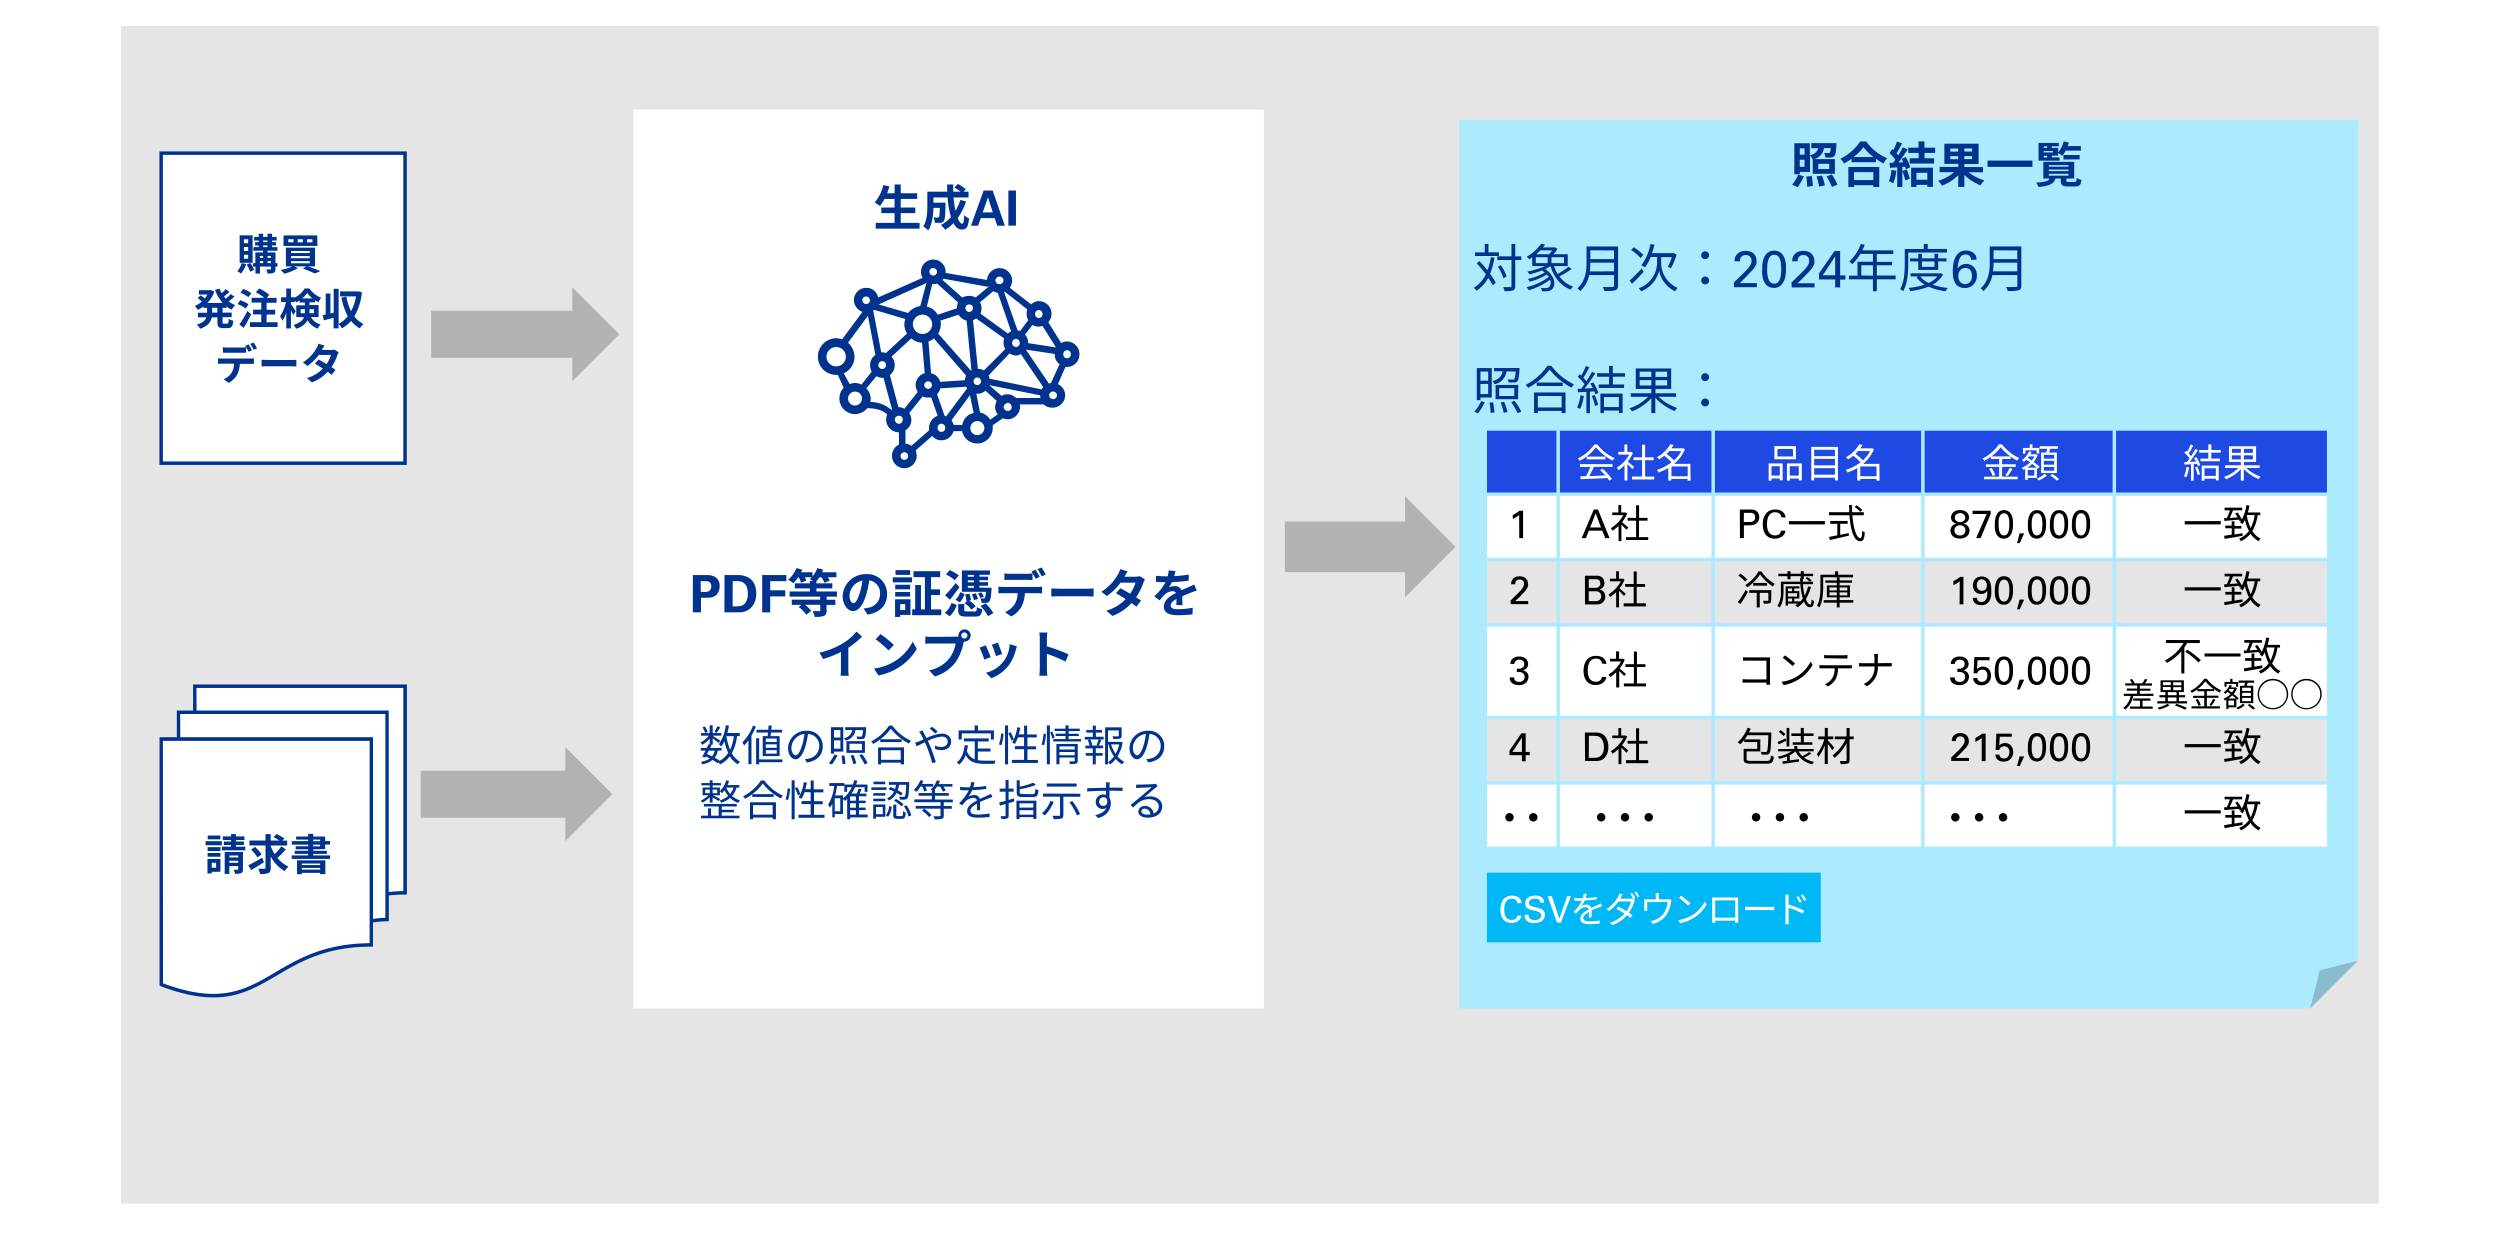 <svg xmlns="http://www.w3.org/2000/svg" viewBox="0 0 820 405"><defs><style>.cls-1,.cls-3{fill:#fff;}.cls-2{fill:#e5e5e5;}.cls-10,.cls-3,.cls-5,.cls-6,.cls-7{fill-rule:evenodd;}.cls-10,.cls-4{fill:#00338d;}.cls-5{fill:#b2b2b2;}.cls-6,.cls-9{fill:#aceaff;}.cls-7{fill:#8abccd;}.cls-8{fill:#1e49e2;}.cls-11{fill:#00b8f5;}</style></defs><g id="レイヤー_2" data-name="レイヤー 2"><g id="レイヤー_3" data-name="レイヤー 3"><rect class="cls-1" width="820" height="405"/></g><g id="レイヤー_1-2" data-name="レイヤー 1"><rect class="cls-2" x="39.71" y="8.5" width="740.57" height="386.29"/><path class="cls-3" d="M63.86,233.62v-8.55h69v67.78a57.84,57.84,0,0,0-5.93.35V233.62Zm-5.33,8.76v-8.76h68.4v68a33.51,33.51,0,0,0-5.2.47v-59.7Zm-5.67,80.56c34.43,13,34.43-13,68.87-13V242.38H52.86Z"/><path class="cls-4" d="M70,327.16c-4.74,0-10.32-1.05-17.31-3.69l-.36-.14V241.81H58v-8.76h5.33V224.5h70.14v68.92h-.57c-2.19,0-4.39.19-5.36.29v8.47h-.57a33.07,33.07,0,0,0-4.63.38v7.95h-.57c-14.94,0-23.45,5-30.95,9.44C84.38,323.72,78.54,327.16,70,327.16Zm-16.53-4.62c18.82,7,27.14,2.1,36.77-3.58,7.53-4.44,16.06-9.46,31-9.59V243H53.43Zm5.67-80.73h63.2v59.6a33.46,33.46,0,0,1,4.06-.37V234.19H59.1Zm5.34-8.76H127.5v59.51c.95-.09,2.83-.25,4.79-.28V225.65H64.44Z"/><path class="cls-4" d="M72.75,277.24H67.43v-1.32h5.32Zm-.45,8.7H69.45v.55h-1.4v-4.77H72.3Zm0-6.8h-4.2v-1.27h4.2Zm-4.2.65h4.2V281h-4.2Zm4.16-4.49H68.13v-1.25h4.12ZM69.45,283v1.61h1.44V283Zm11-5.29v1.19H72.75v-1.19h3v-.56H73.44v-1.12h2.35v-.5h-2.7v-1.19h2.7v-.76h1.58v.76h2.81v1.19H77.37v.5H80v1.12h-2.6v.56Zm-.76,7.39c0,.7-.13,1.07-.6,1.28a5.07,5.07,0,0,1-2,.23,4.75,4.75,0,0,0-.43-1.32H77.9c.19,0,.23-.06.23-.21v-1h-2.9v2.58H73.7v-7.2h6Zm-4.45-4.49v.63h2.9v-.63Zm2.9,2.37v-.66h-2.9V283Z"/><path class="cls-4" d="M86.57,282.82c-1.39.9-2.94,1.85-4.16,2.55l-1-1.53c1.16-.57,3-1.58,4.63-2.54Zm7.18-4.2A30.09,30.09,0,0,1,91,281.39a10.17,10.17,0,0,0,3.63,2.86,6.78,6.78,0,0,0-1.23,1.48,11.6,11.6,0,0,1-4.61-4.84v3.75c0,1-.18,1.44-.77,1.71a6.54,6.54,0,0,1-2.73.34,6.75,6.75,0,0,0-.57-1.75c.85,0,1.73,0,2,0s.37-.08.37-.33v-7.3H81.81v-1.61h5.28v-2.1h1.69v2.1h2.86a21.08,21.08,0,0,0-1.93-1.13l1-1A17.09,17.09,0,0,1,93.28,275l-.65.72h1.56v1.61H88.78v.14a15.08,15.08,0,0,0,1.3,2.68,17.06,17.06,0,0,0,2.2-2.55Zm-9.29,2.59a14.33,14.33,0,0,0-2.1-2.53l1.27-.9a13.39,13.39,0,0,1,2.18,2.45Z"/><path class="cls-4" d="M102.74,278.58v.49h4.48v1h-4.48v.5h5.5v1.16H95.68v-1.16h5.39v-.5H96.66v-1h4.41v-.49H97v-1h4.1v-.54H95.7v-1.14h5.37v-.52H97.12v-1h3.95v-.88h1.67v.88h3.91v1.49h1.59v1.14h-1.59v1.5Zm-5.31,3.6h9.29v4.53H105v-.4H99v.42H97.43ZM99,283.24v.51h6v-.51Zm6,2v-.55H99v.55Zm-2.3-9.32H105v-.52h-2.25Zm0,1.68H105v-.54h-2.25Z"/><rect class="cls-1" x="52.86" y="50.22" width="80" height="101.71"/><path class="cls-4" d="M133.43,152.5H52.29V49.65h81.14Zm-80-1.14h78.86V50.79H53.43Z"/><path class="cls-4" d="M80.73,86.61a9.36,9.36,0,0,1-1.67,3.14,8.17,8.17,0,0,0-1.23-.81,6.67,6.67,0,0,0,1.44-2.65Zm2.13-.42H78.6v-9h4.26ZM81.4,78.48H80v1.29H81.4Zm0,2.53H80v1.31H81.4Zm0,2.54H80v1.31H81.4Zm.74,2.71a13.27,13.27,0,0,1,1.21,2.26l-1.29.63a12.18,12.18,0,0,0-1.15-2.37ZM91,87.47h-.65v.74c0,.7-.14,1.05-.6,1.27a4.89,4.89,0,0,1-2,.24,5.3,5.3,0,0,0-.43-1.33c.54,0,1.14,0,1.31,0s.24-.06.24-.22v-.72h-3.6v2.26H83.8V87.47H83V86.31h.76V82.78h2.52v-.54H83.11V81.07h1.75v-.55H83.67v-1.1h1.19V78.9H83.35V77.72h1.51V76.66h1.45v1.06h1.43V76.66h1.49v1.06h1.51V78.9H89.23v.52h1.3v1.1h-1.3v.55H91v1.17H87.76v.54h2.6v3.53H91Zm-5.76-3.53v.64h1.07v-.64Zm0,2.37h1.07V85.6H85.25Zm1.06-6.89h1.43V78.9H86.31Zm0,1.65h1.43v-.55H86.31Zm1.45,2.87v.64h1.09v-.64Zm1.09,2.37V85.6H87.76v.71Z"/><path class="cls-4" d="M101,87.38c1.48.48,3.09,1.09,4.07,1.53l-1.8.82a30.6,30.6,0,0,0-3.94-1.62l1.14-.73H96.52l1.22.55a17.82,17.82,0,0,1-4.47,1.85A10.9,10.9,0,0,0,92,88.56a16.68,16.68,0,0,0,3.89-1.18H93.78V81.24h9.56v6.14Zm3.12-6.72H93V77.22h11.06Zm-7.84-2.2H94.56v1h1.68ZM95.46,83h6.13v-.68H95.46Zm0,1.68h6.13V84H95.46Zm0,1.68h6.13v-.7H95.46Zm3.86-7.87H97.63v1h1.69Zm3.15,0h-1.76v1h1.76Z"/><path class="cls-4" d="M73,100.94v1.59h3v1.52H73v1.51c0,.51.06.59.45.59h1.08c.36,0,.43-.28.49-1.59a4,4,0,0,0,1.5.65c-.17,1.85-.6,2.41-1.84,2.41H73.2c-1.51,0-1.89-.49-1.89-2v-1.53H69.46c-.31,1.47-1.23,2.86-3.82,3.73a6.13,6.13,0,0,0-1.07-1.33c1.94-.59,2.78-1.46,3.13-2.4H64.92v-1.52h3v-1.59H66.74v-.46a10.63,10.63,0,0,1-1.86,1.11,6.73,6.73,0,0,0-1-1.26,8.91,8.91,0,0,0,2.33-1.44,15.14,15.14,0,0,0-1.39-1.19l1-.87c.42.29,1,.7,1.35,1a7.9,7.9,0,0,0,.88-1.26H65.23V95.18h3.66l.29-.06,1.12.52A9.64,9.64,0,0,1,68,99.36h5.07a12.53,12.53,0,0,1-2.55-4.28l1.5-.42a9.29,9.29,0,0,0,.7,1.5A13.33,13.33,0,0,0,74,94.86l1.26.89c-.57.52-1.22,1.06-1.79,1.48.2.26.41.49.63.73a12.65,12.65,0,0,0,1.57-1.51l1.22.87A23.09,23.09,0,0,1,75,98.83a8.36,8.36,0,0,0,2.17,1.27A6.45,6.45,0,0,0,76,101.55a10.26,10.26,0,0,1-1.72-1v.44Zm-1.73,0H69.59v1.59h1.72Z"/><path class="cls-4" d="M80.59,101.2a10.71,10.71,0,0,0-2.66-1.47l.85-1.26a10.68,10.68,0,0,1,2.73,1.33Zm1.81,1.94c-.75,1.46-1.63,3-2.47,4.41l-1.41-1.12A36.84,36.84,0,0,0,81.16,102Zm-.94-5.65A10.34,10.34,0,0,0,78.85,96l.91-1.25a11.08,11.08,0,0,1,2.68,1.43Zm9.6,8.2v1.57H82v-1.57H85.7v-2.56H83v-1.57H85.7v-2.3H82.52V97.67h4.15a15.43,15.43,0,0,0-2.73-1.77L85,94.62a13.77,13.77,0,0,1,3.32,2.08l-.81,1h3.22v1.59H87.44v2.3h2.82v1.57H87.44v2.56Z"/><path class="cls-4" d="M102,104a4.86,4.86,0,0,0,3.2,2.41,4.05,4.05,0,0,0-.95,1.39,6,6,0,0,1-3.34-2.76,6,6,0,0,1-3.77,2.77,6,6,0,0,0-.88-1.23c2.14-.67,3.08-1.58,3.47-2.58H97.18v-3.86H100v-.9H98.26v-.71a9.12,9.12,0,0,1-1.15.68,6.87,6.87,0,0,0-.41-.81v.67H95.43v.68c.38.49,1.36,2,1.57,2.33l-.84,1.29c-.16-.4-.44-1-.73-1.59v5.95H93.89v-5.16a11.26,11.26,0,0,1-1.27,2.69,8.61,8.61,0,0,0-.76-1.48,13.82,13.82,0,0,0,1.93-4.71H92.18V97.51h1.71V94.64h1.54v2.87H96.7v.1a8.58,8.58,0,0,0,3.25-3h1.51a8.89,8.89,0,0,0,3.85,3.06,9.26,9.26,0,0,0-.85,1.46,12.64,12.64,0,0,1-1.11-.64v.68H101.5v.9h3V104Zm-2-1.27a3.85,3.85,0,0,0,0-.48v-.84H98.62v1.32Zm2.45-4.86a9.88,9.88,0,0,1-1.69-1.76,9.08,9.08,0,0,1-1.63,1.76Zm-.94,3.54v.88c0,.14,0,.3,0,.44H103v-1.32Z"/><path class="cls-4" d="M118.7,95.85a19.22,19.22,0,0,1-2.47,7.92,8.09,8.09,0,0,0,3,2.48,5.64,5.64,0,0,0-1.19,1.46,9.49,9.49,0,0,1-2.89-2.44,11.07,11.07,0,0,1-3,2.42,6.28,6.28,0,0,0-1.11-1.41v1.43h-1.62v-3.5c-1.12.32-2.26.61-3.21.86l-.38-1.7,1-.2v-6.9h1.55v6.54l1.07-.26V94.73h1.62v11.51a9.13,9.13,0,0,0,3-2.54A21.16,21.16,0,0,1,112,97.61l1.6-.29a17.71,17.71,0,0,0,1.55,4.74,16.12,16.12,0,0,0,1.62-4.84h-5.22V95.58h5.71l.28,0Z"/><path class="cls-4" d="M82,117.6a12,12,0,0,0,1.28-.08v1.82c-.35,0-.89,0-1.28,0H78.66a8.86,8.86,0,0,1-.9,3.6A6.72,6.72,0,0,1,75,125.58l-1.64-1.19a5.78,5.78,0,0,0,2.53-2,5.92,5.92,0,0,0,.87-3.1H72.86c-.4,0-1,0-1.34.06v-1.83a11.9,11.9,0,0,0,1.34.08Zm-7.39-1.9c-.48,0-1.08,0-1.5,0v-1.81a10.48,10.48,0,0,0,1.5.11h4.58a11.07,11.07,0,0,0,1.51-.11v1.81c-.48,0-1,0-1.51,0Zm6.92-.33a19.76,19.76,0,0,0-1.11-1.94l1.12-.46c.35.51.84,1.4,1.11,1.91Zm1.68-.64a18.32,18.32,0,0,0-1.12-1.93l1.1-.46a17.68,17.68,0,0,1,1.12,1.9Z"/><path class="cls-4" d="M85.8,118c.5,0,1.52.08,2.25.08h7.52c.64,0,1.27,0,1.64-.08v2.2c-.34,0-1-.07-1.64-.07H88.05c-.8,0-1.73,0-2.25.07Z"/><path class="cls-4" d="M111.1,115.57a6.52,6.52,0,0,0-.47,1,15.65,15.65,0,0,1-1.93,3.84c.52.32,1,.64,1.35.9l-1.28,1.63a14.87,14.87,0,0,0-1.3-1,13.4,13.4,0,0,1-5.17,3.49L100.68,124a11.75,11.75,0,0,0,5.22-3.13c-1-.62-1.9-1.19-2.62-1.6l1.19-1.33c.75.38,1.7.91,2.64,1.47a10.26,10.26,0,0,0,1.45-3h-4a16.65,16.65,0,0,1-3.69,3.61l-1.51-1.16a12.79,12.79,0,0,0,4.46-4.65,6,6,0,0,0,.63-1.47l2,.63c-.33.49-.7,1.13-.87,1.43h2.86a4.42,4.42,0,0,0,1.22-.15Z"/><rect class="cls-1" x="207.71" y="35.93" width="206.86" height="294.86"/><path class="cls-4" d="M301.62,73.11V75H287.23V73.11h6.18V69.9h-4.34V68.06h4.34V65.24H290.1a13.27,13.27,0,0,1-1.49,2.32,15.87,15.87,0,0,0-1.71-1.14,13.67,13.67,0,0,0,2.83-5.72l2,.43q-.34,1.15-.75,2.25h2.46V60.5h2v2.88h5.39v1.86h-5.39v2.82h4.78V69.9h-4.78v3.21Z"/><path class="cls-4" d="M316.85,66.06a18.66,18.66,0,0,1-2.75,5.48c.46,1.16,1,1.83,1.49,1.83s.57-.8.65-2.8a5.18,5.18,0,0,0,1.62,1.07c-.31,3-.95,3.66-2.43,3.66-1.12,0-2-.8-2.71-2.11a13.45,13.45,0,0,1-2.7,2.18,12.62,12.62,0,0,0-1.38-1.57,12.27,12.27,0,0,0,3.27-2.59,32.78,32.78,0,0,1-1.11-6.45h-4.64v1.71h3.95s0,.5,0,.72c-.05,3.36-.15,4.79-.51,5.25a1.51,1.51,0,0,1-1.11.64,14.07,14.07,0,0,1-1.84,0,4.28,4.28,0,0,0-.53-1.78c.58.05,1.12.07,1.38.07a.53.53,0,0,0,.48-.2c.16-.22.22-1,.27-3h-2.08c-.06,2.33-.4,5.45-1.71,7.4a8.35,8.35,0,0,0-1.62-1.29c1.22-1.92,1.33-4.71,1.33-6.79V62.87h6.53c0-.78-.06-1.57-.06-2.37h2c0,.8,0,1.59,0,2.37h2.45a21.71,21.71,0,0,0-2.05-1.39l1.15-1.14a13.42,13.42,0,0,1,2.61,1.72l-.77.81h1.66v1.89h-4.94a37.28,37.28,0,0,0,.64,4.38A16.55,16.55,0,0,0,315,65.59Z"/><path class="cls-4" d="M325.59,62.49l4,11.55h-2.49l-.84-2.5H321.7l-.87,2.5h-2.36l4.17-11.55Zm.06,7.17-1.6-4.93-1.71,4.93Z"/><path class="cls-4" d="M330.75,62.49h2.48V74h-2.48Z"/><path class="cls-4" d="M227.26,188.62h3.79c.44,0,.86,0,1.27,0a5.69,5.69,0,0,1,1.13.17,3.89,3.89,0,0,1,1,.41,3.45,3.45,0,0,1,.86.73,3,3,0,0,1,.62,1.21,5.74,5.74,0,0,1,.12,1.09,4.48,4.48,0,0,1-.41,1.93,3.26,3.26,0,0,1-1.15,1.33,3,3,0,0,1-.72.34,4.25,4.25,0,0,1-.77.17,4.56,4.56,0,0,1-.72.06h-2.36v4.78h-2.67Zm2.6,5.54h1c.22,0,.46,0,.74,0a2.36,2.36,0,0,0,.79-.2,1.65,1.65,0,0,0,.64-.57,1.84,1.84,0,0,0,.26-1.08,1.64,1.64,0,0,0-.23-1,1.3,1.3,0,0,0-.57-.5,2.12,2.12,0,0,0-.71-.18l-.64,0h-1.33Z"/><path class="cls-4" d="M237.64,188.62h4.07l.74,0a9.38,9.38,0,0,1,1.07.13,9,9,0,0,1,1.22.34,4.94,4.94,0,0,1,1.2.64,4.38,4.38,0,0,1,1,1,5.32,5.32,0,0,1,.64,1.2,5.91,5.91,0,0,1,.36,1.31,8.52,8.52,0,0,1,.11,1.33,7.88,7.88,0,0,1-.35,2.49,5.82,5.82,0,0,1-1,1.84,5,5,0,0,1-1.39,1.23,5.12,5.12,0,0,1-1.66.61,5.57,5.57,0,0,1-.82.1c-.31,0-.78,0-1.39,0h-3.83Zm2.67,10.27.51,0h.53a8.37,8.37,0,0,0,1.57-.13,2.47,2.47,0,0,0,1.29-.72,3,3,0,0,0,.61-.89,5,5,0,0,0,.33-1,6.88,6.88,0,0,0,.14-.92c0-.29,0-.5,0-.65a6.56,6.56,0,0,0-.12-1.26,4,4,0,0,0-.38-1.12,3.13,3.13,0,0,0-.7-.88,2.58,2.58,0,0,0-1-.54c-.14,0-.29-.07-.45-.09a4.44,4.44,0,0,0-.57-.07q-.33,0-.75,0l-1,0Z"/><path class="cls-4" d="M250,188.62h7.92v2h-5.29v3h4.93v2h-4.93v5.24H250Z"/><path class="cls-4" d="M271.13,195.71v1H274v1.7h-2.88v1.84c0,1-.2,1.48-.93,1.78a8.34,8.34,0,0,1-2.94.31,8.69,8.69,0,0,0-.73-1.89c.86,0,1.88,0,2.16,0s.35-.07.35-.28v-1.8H264a10.32,10.32,0,0,1,2.06,2l-1.56,1.26a11.5,11.5,0,0,0-2.57-2.55l.9-.68h-3.13v-1.7H269v-1h-10V194h6.64v-1h-4.93v-1.66h4.93v-.82h1c-.35-.22-.73-.46-1-.59a5.58,5.58,0,0,0,.61-.58h-2.28a7.13,7.13,0,0,1,.51,1.07l-1.73.72a9.64,9.64,0,0,0-.78-1.79h-.17a15,15,0,0,1-1.58,1.94,12.69,12.69,0,0,0-1.69-1.12,10.29,10.29,0,0,0,2.71-3.83l1.93.51c-.12.29-.25.56-.4.85h3.72v1.38a8.64,8.64,0,0,0,1.58-2.74l1.94.5a7.55,7.55,0,0,1-.36.86h4.69v1.65h-2.82a8.76,8.76,0,0,1,.65,1.07l-1.74.73a9.35,9.35,0,0,0-1-1.8h-.66a9.41,9.41,0,0,1-1,1.31v.68H273V193H267.8v1h6.72v1.71Z"/><path class="cls-4" d="M283.27,199.6a15.66,15.66,0,0,0,1.57-.27,4.55,4.55,0,0,0,3.82-4.5,4.18,4.18,0,0,0-3.52-4.46,36.18,36.18,0,0,1-1,4.58c-1,3.4-2.47,5.47-4.3,5.47s-3.44-2.06-3.44-4.9a7.51,7.51,0,0,1,7.76-7.2,6.42,6.42,0,0,1,6.8,6.58c0,3.53-2.18,6-6.43,6.69ZM282,194.5a26.48,26.48,0,0,0,.9-4.08,5.29,5.29,0,0,0-4.26,4.88c0,1.7.68,2.54,1.31,2.54S281.28,196.78,282,194.5Z"/><path class="cls-4" d="M292.83,189.37h6.3V191h-6.3Zm5.81,12.32h-3.37v.67h-1.69v-5.8h5.06Zm-.12-8.38h-4.89V191.8h4.89Zm-4.89.86h4.89v1.52h-4.89Zm4.89-5.62h-4.79V187h4.79Zm-3.25,9.61v1.94h1.64v-1.94Zm13.47,1.73v1.89h-9.55v-1.89h1v-8h1.89v8h1.29v-10.6h-3.74v-1.93h8.75v1.93h-3v4h2.94v1.9h-2.94v4.69Z"/><path class="cls-4" d="M309.91,201a6.88,6.88,0,0,0,2.18-3.25l1.71.68a8.6,8.6,0,0,1-2.27,3.69Zm4.8-8.43c-1,1.37-2.08,2.83-3.13,4.13L310,195.24a45.71,45.71,0,0,0,3.47-4Zm-1.52-2.27a14.44,14.44,0,0,0-2.92-1.88l1.21-1.43a15.37,15.37,0,0,1,3,1.73Zm.24,6.43a5.89,5.89,0,0,0,1.5-2.5l1.44.58a7.24,7.24,0,0,1-1.53,2.79Zm6.17,3.83c.65,0,.77-.19.83-1.41a6.08,6.08,0,0,0,1.77.68c-.22,1.95-.78,2.42-2.39,2.42H317c-2.18,0-2.71-.52-2.71-2.19v-1.93h2V200c0,.46.14.53,1,.53Zm5.66-7.77a4.85,4.85,0,0,1-.05.61c-.15,2.4-.36,3.42-.71,3.84a1.31,1.31,0,0,1-1,.49,9.55,9.55,0,0,1-1.53,0,4.05,4.05,0,0,0-.39-1.46,8.37,8.37,0,0,0,1,0,.46.46,0,0,0,.42-.15,4.69,4.69,0,0,0,.39-2H315.5v-7h9.2v1.41h-3.43v.61h2.8v1.17h-2.8v.64h2.8v1.17h-2.8v.63Zm-6.66,7.17a8.93,8.93,0,0,0-2.25-2.14l1-.75-.39.09a7.89,7.89,0,0,0-.4-2.18l1.39-.26a10.19,10.19,0,0,1,.53,2.13l-.58.12a9.66,9.66,0,0,1,2.14,1.9Zm-1.17-11.39v.61h2v-.61Zm2,1.78h-2v.64h2Zm-2,2.44h2v-.63h-2Zm2.61,1.8a7.69,7.69,0,0,1,.75,1.87l-1.36.39a7.24,7.24,0,0,0-.68-1.89Zm1.55,1.58a4.9,4.9,0,0,0-.85-1.46l1.07-.44a5,5,0,0,1,.9,1.41Zm1.65,1.73a12.41,12.41,0,0,1,2.57,3.22l-1.75,1a14.41,14.41,0,0,0-2.42-3.33Z"/><path class="cls-4" d="M340.26,192.52a12.52,12.52,0,0,0,1.54-.11v2.21c-.42,0-1.07-.05-1.54-.05h-4.1a10.79,10.79,0,0,1-1.09,4.37,8.15,8.15,0,0,1-3.42,3.27l-2-1.45a7,7,0,0,0,3.07-2.43,7.29,7.29,0,0,0,1.06-3.76h-4.68c-.49,0-1.15,0-1.63.07v-2.23a12.51,12.51,0,0,0,1.63.11Zm-9-2.32c-.58,0-1.31,0-1.82.05v-2.19a12.08,12.08,0,0,0,1.82.14h5.56a12.67,12.67,0,0,0,1.84-.14v2.19c-.58,0-1.25-.05-1.84-.05Zm8.4-.39a26.39,26.39,0,0,0-1.34-2.36l1.36-.56c.42.63,1,1.7,1.34,2.33Zm2-.78a21.1,21.1,0,0,0-1.36-2.35l1.34-.56a23.15,23.15,0,0,1,1.36,2.32Z"/><path class="cls-4" d="M344.83,193c.61.05,1.85.1,2.74.1h9.13c.78,0,1.54-.07,2-.1v2.66c-.4,0-1.27-.08-2-.08h-9.13c-1,0-2.11,0-2.74.08Z"/><path class="cls-4" d="M375.55,190.05a7.18,7.18,0,0,0-.56,1.21,19.74,19.74,0,0,1-2.35,4.66c.63.39,1.21.78,1.63,1.08l-1.54,2c-.41-.35-1-.76-1.58-1.2a16.42,16.42,0,0,1-6.28,4.23l-2-1.72a14.33,14.33,0,0,0,6.34-3.81c-1.15-.74-2.31-1.44-3.18-1.93l1.45-1.62c.9.46,2.05,1.11,3.19,1.79a12.17,12.17,0,0,0,1.77-3.63h-4.88a19.72,19.72,0,0,1-4.49,4.39l-1.83-1.41a15.66,15.66,0,0,0,5.42-5.64,7.59,7.59,0,0,0,.77-1.79l2.46.77c-.41.59-.85,1.37-1.05,1.73l0,0h3.49a5.3,5.3,0,0,0,1.47-.19Z"/><path class="cls-4" d="M385.83,198.45c0-.49.05-1.28.07-2-1.24.68-1.92,1.35-1.92,2.18s.8,1.19,2.45,1.19a26.29,26.29,0,0,0,4.78-.49l-.07,2.19c-1.12.13-3.18.27-4.76.27-2.64,0-4.63-.63-4.63-2.8s2-3.51,4-4.49a1.3,1.3,0,0,0-1.17-.58,4.11,4.11,0,0,0-2.63,1.16,22,22,0,0,0-1.57,1.85l-1.8-1.34a16.55,16.55,0,0,0,3.71-4.63H382c-.68,0-1.92,0-2.84-.12v-2a21,21,0,0,0,3,.19H383a10,10,0,0,0,.34-1.92l2.21.18c-.09.41-.21,1-.41,1.67a40.35,40.35,0,0,0,4.76-.49l0,2a54.77,54.77,0,0,1-5.49.44,9.65,9.65,0,0,1-1,1.7,5.32,5.32,0,0,1,1.91-.34,2.28,2.28,0,0,1,2.24,1.31c.87-.41,1.58-.7,2.28-1s1.24-.58,1.85-.87l.85,2a18,18,0,0,0-2,.72c-.75.29-1.7.66-2.74,1.14,0,.93,0,2.17.07,2.94Z"/><path class="cls-4" d="M278.25,219.42a11.52,11.52,0,0,0,.15,2.22h-2.68a21,21,0,0,0,.11-2.22v-5.58a32.43,32.43,0,0,1-5.84,2.31l-1.23-2.07A26.08,26.08,0,0,0,276.5,211a18.17,18.17,0,0,0,4.44-3.84l1.81,1.65a27.44,27.44,0,0,1-4.5,3.65Z"/><path class="cls-4" d="M293.19,217.07a16.16,16.16,0,0,0,6.19-6.61l1.33,2.4a18.26,18.26,0,0,1-6.29,6.29,18.61,18.61,0,0,1-6.31,2.39l-1.43-2.24A17.57,17.57,0,0,0,293.19,217.07Zm0-5.51-1.73,1.79a35.43,35.43,0,0,0-4.25-3.67l1.6-1.7A35.23,35.23,0,0,1,293.19,211.56Z"/><path class="cls-4" d="M313.37,208.83a7.71,7.71,0,0,0,1-.07,1.58,1.58,0,0,1,0-.32,2,2,0,1,1,2,2,.9.9,0,0,1-.23,0L316,211a17.11,17.11,0,0,1-2.55,6.19,13.44,13.44,0,0,1-6.84,4.69l-1.85-2a11.19,11.19,0,0,0,6.67-4,10.94,10.94,0,0,0,2-4.79H305.5c-.78,0-1.58,0-2,.07v-2.4a18.31,18.31,0,0,0,2,.14Zm3.94-.39a1,1,0,1,0-1,1A1,1,0,0,0,317.31,208.44Z"/><path class="cls-4" d="M324.93,215.56l-2.07.78a34.21,34.21,0,0,0-1.55-3.93l2-.73C323.77,212.55,324.59,214.61,324.93,215.56Zm8.64-3.54c-.21.55-.31.9-.41,1.24a13.82,13.82,0,0,1-2.31,5,13.28,13.28,0,0,1-5.7,4.21l-1.78-1.82a10,10,0,0,0,7.8-9.38Zm-4.88,2.48-2,.72a29,29,0,0,0-1.38-3.78l2-.66C327.62,211.51,328.45,213.72,328.69,214.5Z"/><path class="cls-4" d="M349.51,217a49.22,49.22,0,0,0-6.13-2.54v4.82c0,.49.08,1.68.15,2.36h-2.65a18.73,18.73,0,0,0,.17-2.36v-9.76a11.69,11.69,0,0,0-.17-2.06h2.65a17.92,17.92,0,0,0-.15,2.06V212a56,56,0,0,1,7.1,2.63Z"/><path class="cls-4" d="M241.76,241.47a16.27,16.27,0,0,1-1.73,5.61,6.88,6.88,0,0,0,2.7,2.75,3.23,3.23,0,0,0-.72.88,7.53,7.53,0,0,1-2.61-2.65,9.21,9.21,0,0,1-3.25,2.69,5.4,5.4,0,0,0-.45-.73l-.32.34a14.93,14.93,0,0,0-1.64-1.11,7.7,7.7,0,0,1-3.42,1.46,2.14,2.14,0,0,0-.47-.85,7.12,7.12,0,0,0,3-1.1c-.45-.22-.91-.44-1.37-.64l-.23.39-.89-.32c.31-.53.68-1.25,1.06-2h-1.58v-.87h2c.21-.42.4-.83.57-1.21l.36.09V242.3a9,9,0,0,1-2.45,2,3.32,3.32,0,0,0-.57-.78,7.63,7.63,0,0,0,2.74-2.23H229.9v-.85h2.87v-2.56h1v2.56h2.84v.85h-2.84v.07c.6.35,2.11,1.31,2.49,1.59l-.57.74c-.37-.34-1.25-1-1.92-1.51v2.08h-.6l.24.06c-.16.31-.31.64-.48,1h3.74v.87h-1.22a5.89,5.89,0,0,1-1,2.33,14.6,14.6,0,0,1,1.61,1,7.76,7.76,0,0,0,2.8-2.55,18.5,18.5,0,0,1-1.26-3.87,9.17,9.17,0,0,1-1,1.75,5.5,5.5,0,0,0-.84-.71,13.75,13.75,0,0,0,2.29-6.27l1.06.15c-.14.83-.32,1.64-.52,2.41h4.06v1Zm-10.47-1.05a7.15,7.15,0,0,0-.87-1.83l.79-.33a7.09,7.09,0,0,1,.91,1.8Zm1.18,5.8c-.2.39-.41.77-.59,1.13.56.22,1.12.48,1.66.74a4.59,4.59,0,0,0,.89-1.87Zm3.79-7.63c-.41.64-.88,1.34-1.25,1.8l-.7-.33a11.65,11.65,0,0,0,1-1.85Zm2,2.92a19.63,19.63,0,0,0,1.22,4.43,15.36,15.36,0,0,0,1.23-4.47h-2.43Z"/><path class="cls-4" d="M247.92,238.28a20.85,20.85,0,0,1-1.44,3v9.38h-1v-7.85a14.56,14.56,0,0,1-1.41,1.72,7,7,0,0,0-.59-1A15.86,15.86,0,0,0,247,238ZM256.6,250H249v.68h-1v-8.54h1v6.95h7.64Zm-4.84-8.55c.05-.35.1-.76.14-1.18h-3.74v-.91H252c0-.5.09-1,.11-1.43l1,.06c0,.43-.08.89-.13,1.37h3.52v.91h-3.63c0,.42-.1.83-.15,1.18h3V248h-5.56v-6.55Zm3,.79h-3.57v1.14h3.57Zm0,1.89h-3.57v1.15h3.57Zm0,1.91h-3.57v1.16h3.57Z"/><path class="cls-4" d="M264,249a8.71,8.71,0,0,0,1.19-.17,4.16,4.16,0,0,0,3.52-4.1,3.85,3.85,0,0,0-3.69-4,28.56,28.56,0,0,1-.82,4c-.86,2.84-2,4.31-3.25,4.31s-2.48-1.42-2.48-3.71a5.92,5.92,0,0,1,6.08-5.64,5,5,0,0,1,5.32,5.1c0,2.91-1.92,4.86-5.22,5.29Zm-.91-4.54a21.8,21.8,0,0,0,.77-3.73,4.82,4.82,0,0,0-4.28,4.48c0,1.75.81,2.52,1.41,2.52S262.4,246.76,263.11,244.42Z"/><path class="cls-4" d="M271.86,250.33a12.47,12.47,0,0,0,1.83-2.85l1,.28a15.61,15.61,0,0,1-1.82,3Zm1.68-3.12h-1v-8.68h4.05v8h-3.07Zm0-7.74v2.43h2.1v-2.43Zm2.1,6.09v-2.73h-2.1v2.73Zm1.32,2.22a19.26,19.26,0,0,1,.35,2.73l-1,.16a16.74,16.74,0,0,0-.3-2.79Zm3.61-8.34a4,4,0,0,1-3.22,3.46,2.85,2.85,0,0,0-.56-.79,3.26,3.26,0,0,0,2.76-2.67h-2.33v-.92h6.88l0,.4c-.13,2-.25,2.84-.56,3.17a1.09,1.09,0,0,1-.81.32,14.35,14.35,0,0,1-1.57,0,2.36,2.36,0,0,0-.28-.85c.62.06,1.19.07,1.4.07s.35,0,.43-.13.28-.72.38-2Zm3.13,7.5h-6.07v-3.85h6.07Zm-1-3h-4.07v2.13h4.07Zm-2.74,3.69a15.73,15.73,0,0,1,.91,2.75l-1,.25a16.52,16.52,0,0,0-.86-2.8Zm2.8-.28a20.19,20.19,0,0,1,1.82,2.94l-1,.44a19.44,19.44,0,0,0-1.74-3Z"/><path class="cls-4" d="M292.65,238a16.72,16.72,0,0,0,6.15,5,4.93,4.93,0,0,0-.69.89,18.65,18.65,0,0,1-5.92-4.88,17.34,17.34,0,0,1-5.81,5,4.3,4.3,0,0,0-.64-.83A15.73,15.73,0,0,0,291.6,238ZM288,245.15h8.51v5.57h-1.06v-.57H289v.57h-1Zm7.74-2.67v.92h-7v-.92ZM289,246.09v3.12h6.43v-3.12Z"/><path class="cls-4" d="M302.58,239.59c.11.23.35.68.49.91.24.47.52,1,.8,1.6a14,14,0,0,1,5-1.48c1.92,0,3.09,1.1,3.09,2.61s-1,2.82-3.19,2.82a6.36,6.36,0,0,1-2.07-.39l0-1.12a4.64,4.64,0,0,0,2,.46c1.53,0,2.14-.83,2.14-1.81s-.64-1.58-2-1.58a12.58,12.58,0,0,0-4.51,1.4c.18.38.36.77.53,1.15a61.23,61.23,0,0,1,2.1,5.82l-1.2.32a42,42,0,0,0-1.89-5.68c-.17-.39-.35-.78-.52-1.15-1.06.52-2,1-2.66,1.3l-.55-1.14c.41-.12.9-.28,1.15-.38.46-.18,1-.44,1.63-.7a14,14,0,0,0-.79-1.53,10,10,0,0,0-.67-1Zm4.16,1a17.09,17.09,0,0,0-1.81-1.61l.81-.59a17.09,17.09,0,0,1,1.81,1.57Z"/><path class="cls-4" d="M320.74,249.32a12.29,12.29,0,0,0,2.26.17h3.59a3,3,0,0,0-.39,1.05H323c-2.9,0-5-.51-6.26-2.87a7.67,7.67,0,0,1-2.09,3.12,5,5,0,0,0-.85-.7c1.55-1.2,2.31-3.19,2.62-5.7l1.06.1a16.69,16.69,0,0,1-.33,1.86,4.18,4.18,0,0,0,2.57,2.7v-5.86H316.2v-1h8.11v1h-3.57v2.32h4.14v1h-4.14Zm-5.31-6.76h-1v-3h5.25v-1.6h1.08v1.6H326v3H325v-2h-9.53Z"/><path class="cls-4" d="M327.65,244.16a14.19,14.19,0,0,0,.73-3.59l.78.12a15.36,15.36,0,0,1-.7,3.75Zm2-6.23h1v12.78h-1Zm1.86,2.24a13.11,13.11,0,0,1,1,2.34l-.78.37a14.75,14.75,0,0,0-1-2.38Zm8.92,9.07v1h-8.54v-1h4v-3.5h-3v-1h3v-2.89h-2a10.18,10.18,0,0,1-1,2.17,7.37,7.37,0,0,0-.93-.48,13.43,13.43,0,0,0,1.7-5l1,.17c-.14.73-.31,1.46-.51,2.14h1.75V238h1v2.9h3.16v1H337v2.89h2.85v1H337v3.5Z"/><path class="cls-4" d="M341.65,244.19a17.94,17.94,0,0,0,.65-3.57l.77.09a17.29,17.29,0,0,1-.61,3.74Zm1.72-6.25h1v12.77h-1Zm1.77,2a11.67,11.67,0,0,1,.77,2l-.73.36a11.71,11.71,0,0,0-.73-2.06Zm9.43,2.47v.8h-9.08v-.8h4v-1h-3.25v-.76h3.25v-.88h-3.57V239h3.57v-1.09h1V239h3.68v.8H350.5v.88h3.33v.76H350.5v1Zm-1.07,7.1c0,.53-.12.8-.51.95a6,6,0,0,1-2,.15,5.42,5.42,0,0,0-.29-.89c.7,0,1.37,0,1.54,0s.26-.05.26-.24v-1h-5v2.19h-1v-6.66h7Zm-6-4.69v1h5v-1Zm5,2.9v-1.07h-5v1.07Z"/><path class="cls-4" d="M359.46,241.65H362v.9h-1.46l.67.18c-.25.64-.53,1.32-.77,1.81h1.39v.9h-2.41V247h2.23v.88h-2.23v2.84h-1v-2.84h-2.3V247h2.3v-1.52H356v-.9h1.38a8.28,8.28,0,0,0-.59-1.81l.68-.18h-1.66v-.9h2.63v-1.39h-2.13v-.89h2.13V238h1v1.41h2v.89h-2Zm.21,2.73a16,16,0,0,0,.68-1.83h-2.73a6.75,6.75,0,0,1,.65,1.85l-.49.14h2.42Zm8.57-.89a13,13,0,0,1-1.7,4.6,7.15,7.15,0,0,0,2.21,1.78,4.85,4.85,0,0,0-.71.84,7.7,7.7,0,0,1-2.07-1.78,8.07,8.07,0,0,1-1.88,1.81,3.84,3.84,0,0,0-.66-.69v.67h-.95V238.57h5.43v2.69c0,.52-.09.8-.54,1a8.18,8.18,0,0,1-2.18.16,3.43,3.43,0,0,0-.33-.91c.87,0,1.6,0,1.81,0s.28-.06.28-.22v-1.73h-3.52v3.77h4l.18,0ZM363.43,250a7.69,7.69,0,0,0,1.94-1.88,13.78,13.78,0,0,1-1.81-4h-.13Zm1-5.84a12.56,12.56,0,0,0,1.47,3.09,11.42,11.42,0,0,0,1.21-3.09Z"/><path class="cls-4" d="M376,249a8.71,8.71,0,0,0,1.19-.17,4.16,4.16,0,0,0,3.52-4.1,3.85,3.85,0,0,0-3.69-4,28.56,28.56,0,0,1-.82,4c-.86,2.84-2,4.31-3.25,4.31s-2.48-1.42-2.48-3.71a5.92,5.92,0,0,1,6.08-5.64,5,5,0,0,1,5.32,5.1c0,2.91-1.92,4.86-5.22,5.29Zm-.91-4.54a21.8,21.8,0,0,0,.77-3.73,4.82,4.82,0,0,0-4.28,4.48c0,1.75.81,2.52,1.41,2.52S374.4,246.76,375.11,244.42Z"/><path class="cls-4" d="M232.8,261.47a9.5,9.5,0,0,1-2.36,1.79,3.16,3.16,0,0,0-.62-.65,8.83,8.83,0,0,0,2.58-1.76h-1.94v-2.54h2.34v-.72h-2.74v-.75h2.74v-.91h.94v.91h2.73v.75h-2.73v.72h2.39v1.13a7.34,7.34,0,0,0,2.06-3.5l.95.21a10.94,10.94,0,0,1-.5,1.35h3.85v.84h-.9a6.87,6.87,0,0,1-1.48,2.75,7.28,7.28,0,0,0,2.62,1.45,4.12,4.12,0,0,0-.6.82,7.5,7.5,0,0,1-2.65-1.64,9.07,9.07,0,0,1-2.86,1.59,3,3,0,0,0-.61-.77,7.6,7.6,0,0,0,2.84-1.49,8.22,8.22,0,0,1-1.19-1.86,7.19,7.19,0,0,1-.87,1,4.13,4.13,0,0,0-.66-.67v1.32h-2.31c.56.27,2,1,2.41,1.22l-.5.69c-.41-.28-1.32-.81-2-1.19v1.69h-.94Zm3.91,6.06h5.84v.87H229.93v-.87h2.3v-2.4h1v2.4h2.49v-3h-4.83v-.85h10.77v.85h-4.93v1.08h4v.81h-4Zm-5.39-7.36h1.48V259h-1.48Zm2.42-1.18v1.18h1.51V259Zm4.47-.65,0,0a7.27,7.27,0,0,0,1.29,2.06,6.12,6.12,0,0,0,1.12-2.1Z"/><path class="cls-4" d="M250.65,256a16.72,16.72,0,0,0,6.15,5,4.93,4.93,0,0,0-.69.89,18.65,18.65,0,0,1-5.92-4.88,17.34,17.34,0,0,1-5.81,5,4.3,4.3,0,0,0-.64-.83A15.73,15.73,0,0,0,249.6,256ZM246,263.15h8.51v5.57h-1.06v-.57H247v.57h-1Zm7.74-2.67v.92h-7v-.92ZM247,264.09v3.12h6.43v-3.12Z"/><path class="cls-4" d="M257.65,262.16a14.19,14.19,0,0,0,.73-3.59l.78.12a15.36,15.36,0,0,1-.7,3.75Zm2-6.23h1v12.78h-1Zm1.86,2.24a13.11,13.11,0,0,1,1,2.34l-.78.37a14.75,14.75,0,0,0-1-2.38Zm8.92,9.07v1h-8.54v-1h4v-3.5h-3v-1h3v-2.89h-2a10.18,10.18,0,0,1-1,2.17,7.37,7.37,0,0,0-.93-.48,13.43,13.43,0,0,0,1.7-5l1,.17c-.14.73-.31,1.46-.51,2.14h1.75V256h1v2.9h3.16v1H267v2.89h2.85v1H267v3.5Z"/><path class="cls-4" d="M284.6,268.11h-5.73v.6h-1v-6.64a9.32,9.32,0,0,1-.75.66,6.23,6.23,0,0,0-.63-.66V267h-2.69v1.09H273v-4.51a8.81,8.81,0,0,1-.78,1.36,6.53,6.53,0,0,0-.59-1,15.32,15.32,0,0,0,2-6.15H272v-.95h4.92v.95h-2.36a24.43,24.43,0,0,1-.63,3.11h2.59v.95a9.66,9.66,0,0,0,2.85-3.64h-1.52v1.49h-.91v-2.38h2.8a12,12,0,0,0,.47-1.43l1,.19c-.13.42-.25.84-.39,1.24h3.72v2.38h-.94v-1.49h-3.15a12.65,12.65,0,0,1-1.13,2.09H281a13.87,13.87,0,0,0,.63-1.66l1,.24-.68,1.42h2.22v.88h-2.43v1.43h2.2v.81h-2.2v1.48h2.2v.81h-2.2v1.46h2.86Zm-9-6.28h-1.81v4.26h1.81Zm5.13-.61h-1.9v1.43h1.9Zm0,2.24h-1.9v1.48h1.9Zm-1.9,3.75h1.9v-1.46h-1.9Z"/><path class="cls-4" d="M290.76,259.1h-4.95v-.85h4.95Zm-.38,8.81h-3.09v.64h-.88v-4.68h4Zm0-6.94h-3.95v-.83h3.95Zm-3.95,1h3.95v.84h-3.95Zm3.91-4.73h-3.84v-.84h3.84Zm-3,7.46v2.35h2.2v-2.35Zm3.19,2.74a5.6,5.6,0,0,0,1.11-3.06l.84.21a6,6,0,0,1-1.19,3.34Zm5-6.49a14.31,14.31,0,0,0-1.44-.9,5.59,5.59,0,0,1-2.55,2.54,3.54,3.54,0,0,0-.62-.73,4.78,4.78,0,0,0,2.33-2.23c-.62-.29-1.25-.56-1.82-.76l.51-.72c.52.17,1.08.4,1.64.64a9.51,9.51,0,0,0,.32-1.38h-2.35v-.9h6.68s0,.31,0,.43c-.13,3.29-.27,4.51-.62,4.92a1,1,0,0,1-.83.4,12.75,12.75,0,0,1-1.63,0,2.47,2.47,0,0,0-.27-.94c.63.06,1.22.06,1.44.06s.37,0,.45-.14c.24-.25.36-1.23.48-3.82h-2.37a12.4,12.4,0,0,1-.43,1.8,15.19,15.19,0,0,1,1.61.93Zm.19,6.72c.37,0,.44-.2.48-1.6a2.69,2.69,0,0,0,.87.41c-.1,1.68-.35,2.1-1.23,2.1h-1.56c-1,0-1.29-.28-1.29-1.32v-3.36h1v3.36c0,.35.06.41.46.41Zm-1.87-5.64a9.72,9.72,0,0,1,2.49,1.82l-.64.68a11.42,11.42,0,0,0-2.45-1.89Zm3.47,2.1a9.39,9.39,0,0,1,1.58,3.33l-.91.38a10.35,10.35,0,0,0-1.51-3.38Z"/><path class="cls-4" d="M301.91,258a8.93,8.93,0,0,1-1.32,1.74,6.77,6.77,0,0,0-.85-.6,9.12,9.12,0,0,0,2.12-3.25l1,.25a7.1,7.1,0,0,1-.43,1h3.64V258h-2.53a6.23,6.23,0,0,1,.49,1.25l-.91.34a9.06,9.06,0,0,0-.61-1.59Zm7.65,5.13v1.23h2.62v.91h-2.62v2.24c0,.62-.14.88-.61,1.05a9.24,9.24,0,0,1-2.4.17,3.53,3.53,0,0,0-.37-1c.95,0,1.77,0,2,0s.3-.06.3-.25v-2.23h-8.13v-.91h8.13v-1.23h-8.58v-.91h5.74V261H301.3v-.88h4.37v-.94l-.38-.23a7.21,7.21,0,0,0,2-3l1,.23a8.8,8.8,0,0,1-.42,1h4.54V258h-3a6.87,6.87,0,0,1,.77,1.28l-.89.39a6.8,6.8,0,0,0-1-1.67h-.95a8.43,8.43,0,0,1-.87,1.13h.22v1h4.51V261h-4.51v1.25h5.83v.91Zm-6.42,2.15a10,10,0,0,1,2.39,2.08l-.8.66a10,10,0,0,0-2.35-2.15Z"/><path class="cls-4" d="M320.43,265.76c0-.54.05-1.43.05-2.16-1.28.7-2.18,1.41-2.18,2.32,0,1.1,1.08,1.25,2.51,1.25a24.54,24.54,0,0,0,3.78-.34l0,1.14a37.41,37.41,0,0,1-3.8.22c-2,0-3.58-.42-3.58-2.11s1.65-2.68,3.26-3.52a1.17,1.17,0,0,0-1.24-.85,3.74,3.74,0,0,0-2.4,1c-.39.38-.78.9-1.26,1.46l-1-.72a14.68,14.68,0,0,0,3.19-4.22h-.57c-.59,0-1.53,0-2.28-.09v-1.05a21.8,21.8,0,0,0,2.33.14h.91a7,7,0,0,0,.35-1.72l1.15.09c-.1.4-.22,1-.42,1.6a37.81,37.81,0,0,0,4.24-.42v1a43.86,43.86,0,0,1-4.59.39,10.06,10.06,0,0,1-1.25,2.13,3.86,3.86,0,0,1,1.92-.52,1.73,1.73,0,0,1,1.83,1.26c1-.45,1.8-.79,2.52-1.12.42-.18.76-.35,1.15-.55l.45,1.05c-.35.1-.85.3-1.22.44-.78.3-1.78.71-2.83,1.2,0,.8,0,2,.05,2.65Z"/><path class="cls-4" d="M332.69,262.89l-1.85.57v4c0,.59-.14.87-.5,1a4.67,4.67,0,0,1-1.85.18,3.44,3.44,0,0,0-.32-.95h1.39c.19,0,.26-.06.26-.27v-3.72l-1.82.54-.29-1c.59-.16,1.31-.35,2.11-.58v-3h-1.94v-1h1.94v-2.82h1v2.82h1.64v1h-1.64v2.7c.56-.15,1.15-.32,1.73-.5Zm5.92-2.4c.77,0,.9-.24,1-1.75a3.13,3.13,0,0,0,1,.41c-.16,1.82-.48,2.29-1.87,2.29h-3.26c-1.59,0-2-.3-2-1.51v-4h1v2.09a26.16,26.16,0,0,0,4.48-1.3l.8.77a32.34,32.34,0,0,1-5.28,1.38v1c0,.48.17.56,1.07.56Zm-5.22,2.12h6.55v6h-1v-.59h-4.53v.65h-1Zm1,.89v1.39h4.53V263.5Zm4.53,3.71v-1.47h-4.53v1.47Z"/><path class="cls-4" d="M345.6,263a13.21,13.21,0,0,1-2.9,4.44,6.15,6.15,0,0,0-.94-.63,10.76,10.76,0,0,0,2.78-4.09Zm8.75-2.66v1h-5.56v6c0,.65-.17,1-.66,1.14a9.19,9.19,0,0,1-2.53.19,4.65,4.65,0,0,0-.38-1.08c.95,0,1.86,0,2.12,0s.35-.07.35-.29v-6H342.1v-1ZM353.12,258h-9.77v-1h9.77Zm-1.4,4.75a17.77,17.77,0,0,1,2.52,4.25l-1,.45a18.8,18.8,0,0,0-2.45-4.31Z"/><path class="cls-4" d="M363.9,259.36c0,.78,0,1.64,0,2.27a3.39,3.39,0,0,1,.44,1.77c0,1.88-.91,4-4.13,4.93l-1-.94c1.82-.42,3.11-1.17,3.68-2.4a2.06,2.06,0,0,1-1.19.35,2.24,2.24,0,0,1-2.3-2.33,2.44,2.44,0,0,1,2.45-2.42,3,3,0,0,1,.93.15c0-.4,0-.89,0-1.37-2.1,0-4.45.11-6.18.24l0-1.09c1.54,0,4.14-.11,6.2-.14,0-.39,0-.72,0-.91a7.91,7.91,0,0,0-.08-.87H364l-.07.87c0,.21,0,.53,0,.89h.21l4.06,0,0,1.05c-.78,0-2-.07-4.07-.07Zm-.74,3a1.24,1.24,0,0,0-1.24-.86,1.41,1.41,0,0,0-1.4,1.46,1.34,1.34,0,0,0,1.42,1.37C362.75,264.37,363.28,263.71,363.16,262.4Z"/><path class="cls-4" d="M379.7,257.93l-.77.53c-.68.52-2.54,2.16-3.61,3.05a5.89,5.89,0,0,1,1.88-.29c2.31,0,4,1.4,4,3.28,0,2.24-1.86,3.69-4.78,3.69-1.89,0-3.06-.84-3.06-2a2,2,0,0,1,2.15-1.82,2.74,2.74,0,0,1,2.85,2.45,2.41,2.41,0,0,0,1.72-2.35c0-1.36-1.37-2.35-3.12-2.35-2.28,0-3.54,1-5.3,2.76l-.82-.83,3.74-3.11c.77-.64,2.49-2.1,3.18-2.71l-4.17.19a7,7,0,0,0-.94.09l0-1.16a8.28,8.28,0,0,0,1,0c.72,0,4-.1,4.73-.17a5,5,0,0,0,.76-.11Zm-2.39,9.17a1.85,1.85,0,0,0-1.83-1.85c-.63,0-1.11.38-1.11.86,0,.68.8,1.07,1.83,1.07A6.44,6.44,0,0,0,377.31,267.1Z"/><polygon class="cls-5" points="141.43 101.93 187.71 101.93 187.71 94.22 203.14 109.65 187.71 125.07 187.71 117.36 141.43 117.36 141.43 101.93"/><polygon class="cls-6" points="478.57 39.36 773.43 39.36 773.43 315.1 757.74 330.79 478.57 330.79 478.57 39.36"/><polygon class="cls-7" points="757.74 330.79 760.88 318.24 773.43 315.1 757.74 330.79"/><path class="cls-4" d="M587.82,60.6a13.58,13.58,0,0,0,2-3.29l1.84.51a21.12,21.12,0,0,1-2,3.57Zm2.51-3.44h-1.79V47h5.09v3.95c1.81-.5,2.45-1.26,2.74-2.34H594.1V46.94h8.23s0,.42,0,.64c-.13,2.18-.27,3.18-.64,3.58a1.56,1.56,0,0,1-1.1.51,12.79,12.79,0,0,1-1.84,0,3.68,3.68,0,0,0-.46-1.52c.6.05,1.13.06,1.39.06a.59.59,0,0,0,.48-.16c.14-.14.24-.57.32-1.49h-2.21A4.35,4.35,0,0,1,595,52.2h6.85V57h-7.26V52.33l0,0a4.33,4.33,0,0,0-.91-1.33v5.39h-3.3Zm0-8.51v2.08h1.56V48.65Zm1.56,6.07V52.39h-1.56v2.33Zm2.32,3a20.58,20.58,0,0,1,.41,3.26l-1.87.29a26,26,0,0,0-.3-3.35Zm3.41-.15a17.86,17.86,0,0,1,.94,3.25l-1.9.38a19.14,19.14,0,0,0-.84-3.31Zm-1.25-2.12H600V53.72h-3.58Zm4.48,1.75a24.9,24.9,0,0,1,1.85,3.35l-1.84.78a22.78,22.78,0,0,0-1.74-3.45Z"/><path class="cls-4" d="M612.11,46.39A16.13,16.13,0,0,0,619,51.9a9.05,9.05,0,0,0-1.23,1.71,17.9,17.9,0,0,1-2.45-1.52V53.2h-8V52.08a22,22,0,0,1-2.48,1.56,7.51,7.51,0,0,0-1.2-1.55,16.9,16.9,0,0,0,6.51-5.7Zm-5.85,8.39H616.4v6.56h-1.95v-.59h-6.32v.59h-1.87Zm8.24-3.26a17.71,17.71,0,0,1-3.28-3.25A17,17,0,0,1,608,51.52Zm-6.37,4.94v2.61h6.32V56.46Z"/><path class="cls-4" d="M622,56a15,15,0,0,1-1,4.13,8.93,8.93,0,0,0-1.46-.69,11.51,11.51,0,0,0,.85-3.71Zm3.07-4.5a12.85,12.85,0,0,1,1.47,3.38l-1.44.67c-.05-.25-.13-.54-.22-.86l-.91.06v6.58h-1.68V54.89l-2.37.16-.16-1.66,1.18,0c.24-.31.5-.64.74-1a16.7,16.7,0,0,0-1.92-2.2l.89-1.31.39.34a22.1,22.1,0,0,0,1.17-2.78l1.68.59c-.58,1.1-1.24,2.33-1.81,3.23a8,8,0,0,1,.56.67,25.73,25.73,0,0,0,1.47-2.62l1.62.67a52.73,52.73,0,0,1-3.06,4.33l1.62-.08c-.18-.37-.37-.75-.56-1.09Zm.34,4.13a19.32,19.32,0,0,1,1,3l-1.51.53a16.41,16.41,0,0,0-.94-3.09Zm5.84-5.47v1.75h3.13v1.72h-8V51.92h2.93V50.17H625.9V48.44h3.38V46.38h1.94v2.06h3.5v1.73ZM626.85,55H634v6.3h-1.84v-.66h-3.57v.68h-1.74Zm1.74,1.69v2.26h3.57V56.68Z"/><path class="cls-4" d="M645.7,56.49a15.59,15.59,0,0,0,5.18,2.69,7.56,7.56,0,0,0-1.28,1.61,16.06,16.06,0,0,1-5.3-3.4v3.93h-2V57.47A15.35,15.35,0,0,1,637,60.89a9.48,9.48,0,0,0-1.3-1.58,14.39,14.39,0,0,0,5.24-2.82h-4.74V54.75h6.13v-1h-4.58V47.12h11.23V53.8H644.3v1h6.12v1.74Zm-6-6.77h2.58v-1h-2.58Zm2.58,2.5v-1h-2.58v1Zm4.56-3.52H644.3v1h2.55Zm0,2.49H644.3v1h2.55Z"/><path class="cls-4" d="M666.64,52.67v2.06H651.92V52.67Z"/><path class="cls-4" d="M680.46,59.69c.5,0,.61-.17.68-1.3a5.62,5.62,0,0,0,1.56.6c-.17,1.72-.64,2.17-2.06,2.17H678.3c-1.9,0-2.36-.45-2.36-1.88v-.73h-1.75c-.46,1.62-1.68,2.42-5.57,2.79a4.23,4.23,0,0,0-.81-1.44c3.1-.18,4.08-.53,4.46-1.35h-2.06V53.1h10.13v5.45h-2.55v.71c0,.38.11.43.77.43Zm-4.92-7h-6.9V46.89h6.64V48H673v.52h2.07V50a9.07,9.07,0,0,0,1.82-3.63l1.7.37a11.69,11.69,0,0,1-.4,1.18h4.33V49.4h-5a9.77,9.77,0,0,1-1.09,1.7,8.87,8.87,0,0,0-1.37-.93v.88H673v.58h2.55ZM670.34,48v.52h1.13V48Zm3,1.52h-3V50h3Zm-3,2.15h1.13v-.58h-1.13Zm1.66,3h6.45v-.51H672Zm0,1.46h6.45v-.52H672Zm0,1.48h6.45V57H672Zm4.82-5.29V50.83h5.31v1.44Z"/><path class="cls-4" d="M490.18,84.53a23.77,23.77,0,0,1-1.45,5.28,20.63,20.63,0,0,1,1.89,2.91l-1,.87a19.83,19.83,0,0,0-1.48-2.48,11.5,11.5,0,0,1-3.84,4.26,6.44,6.44,0,0,0-.88-1,10.13,10.13,0,0,0,3.94-4.4,44.1,44.1,0,0,0-3-3.62l.88-.71c.89.91,1.82,2,2.67,3A21.3,21.3,0,0,0,489,84.36Zm1.48-.56H483.8V82.79H487V80h1.21v2.77h3.42ZM499,85.28h-2v8.51c0,.85-.2,1.23-.71,1.46a8.72,8.72,0,0,1-2.82.24,5.18,5.18,0,0,0-.41-1.31c1.07,0,2,0,2.29,0s.41-.1.41-.41V85.28h-4.64V84.07h4.64V80H497v4.08h2Zm-5.87,6a14.65,14.65,0,0,0-1.84-3.81l1-.48a13.06,13.06,0,0,1,1.87,3.74Z"/><path class="cls-4" d="M515.49,88.22a31.31,31.31,0,0,1-4,2.44A9.2,9.2,0,0,0,516,94a3.71,3.71,0,0,0-.8,1c-3.35-1.28-5.49-4-6.63-7.69a15.19,15.19,0,0,1-1.75.94c3.45,2.33,3.67,5.76,2,6.83a2.93,2.93,0,0,1-1.69.48l-1.37,0a3,3,0,0,0-.36-1.14,12.67,12.67,0,0,0,1.53.07,1.75,1.75,0,0,0,1.09-.28,2,2,0,0,0,.35-2.44,22,22,0,0,1-6.93,3.43,6.51,6.51,0,0,0-.75-1A19.86,19.86,0,0,0,508,90.85a5.23,5.23,0,0,0-.65-.83,19.75,19.75,0,0,1-5.56,2.38,7.41,7.41,0,0,0-.69-.9,18.32,18.32,0,0,0,5.59-2.11,10.48,10.48,0,0,0-.92-.68A31.37,31.37,0,0,1,501.67,90a7.83,7.83,0,0,0-.68-.93,26.5,26.5,0,0,0,5.78-1.79h-4.2V84.42c-.32.23-.66.45-1,.65a3.43,3.43,0,0,0-.85-.85,14.27,14.27,0,0,0,4.76-4.28l1.31.27c-.22.31-.46.63-.72.94h3.73l.2-.07.85.54a12.87,12.87,0,0,1-1.27,1.77h4.64v3.89h-4.49a11.55,11.55,0,0,0,1.19,2.59,27.67,27.67,0,0,0,3.57-2.39Zm-11.75-1.91h3.9V84.37h-3.9Zm1.5-4.2a16.43,16.43,0,0,1-1.34,1.28h4.2a8.19,8.19,0,0,0,1-1.28ZM513,84.37h-4.12v1.94H513Z"/><path class="cls-4" d="M530.71,93.67c0,.89-.26,1.33-.89,1.53a13.64,13.64,0,0,1-3.58.24,5.63,5.63,0,0,0-.55-1.31c1.43.05,2.79,0,3.18,0s.53-.14.53-.51v-3.4h-8.16a9.59,9.59,0,0,1-2.93,5.28,4.71,4.71,0,0,0-.93-.91c2.7-2.38,3-5.83,3-8.54v-5.2h10.36ZM529.4,89V86.16h-7.77a20.89,20.89,0,0,1-.19,2.86Zm-7.77-6.89V85h7.77V82.13Z"/><path class="cls-4" d="M539.14,89.15c-1.26,1.36-2.67,2.84-3.83,3.93l-.81-1c1-.92,2.51-2.48,4-4Zm-1-4.52A18.49,18.49,0,0,0,535,82l.9-.9a18.42,18.42,0,0,1,3.11,2.5Zm6.72,1.8a9,9,0,0,0,5.39,8c-.23.29-.62.81-.82,1.12a9.6,9.6,0,0,1-5.24-6.72,9.77,9.77,0,0,1-5.9,6.72,5.41,5.41,0,0,0-.78-1,9,9,0,0,0,6-8.06V84.29h-2.08a15.94,15.94,0,0,1-1.88,3.45,7.86,7.86,0,0,0-1.21-.71,16.44,16.44,0,0,0,3-7l1.33.24c-.24,1-.49,1.87-.8,2.75h6.85L549,83l.91.51A22.07,22.07,0,0,1,548.06,88c-.27-.12-.74-.39-1-.51a19.08,19.08,0,0,0,1.31-3.16h-3.5Z"/><path class="cls-4" d="M558,83.69A1.29,1.29,0,1,1,559.3,85,1.25,1.25,0,0,1,558,83.69ZM558,92a1.29,1.29,0,1,1,1.29,1.28A1.27,1.27,0,0,1,558,92Z"/><path class="cls-4" d="M568.7,92.67l3.08-3c.33-.31.65-.64,1-1a12,12,0,0,0,.86-1,5.55,5.55,0,0,0,.69-1.15,2.56,2.56,0,0,0,.17-.94,4,4,0,0,0-.05-.54,1.72,1.72,0,0,0-.26-.63,1.63,1.63,0,0,0-.57-.53,1.93,1.93,0,0,0-1-.22,2,2,0,0,0-1.1.26,1.93,1.93,0,0,0-.57.61,1.75,1.75,0,0,0-.22.68q0,.33,0,.51h-1.79c0-.15,0-.33,0-.53a2.85,2.85,0,0,1,.13-.66,4,4,0,0,1,.33-.7,2.91,2.91,0,0,1,.6-.7,3.14,3.14,0,0,1,1.31-.69,5.94,5.94,0,0,1,1.25-.16,4.72,4.72,0,0,1,1.34.19A3.27,3.27,0,0,1,575,83a3.08,3.08,0,0,1,.83,1.07,3.61,3.61,0,0,1,.31,1.59,5,5,0,0,1,0,.55,2.69,2.69,0,0,1-.15.59,5.72,5.72,0,0,1-.4.75,12.44,12.44,0,0,1-.75,1l-.45.48-.66.7-.64.69-.43.44-2,2h5.59v1.35h-7.5Z"/><path class="cls-4" d="M578,88.47c0-.29,0-.65,0-1.07a9.42,9.42,0,0,1,.16-1.33,8.82,8.82,0,0,1,.37-1.38,4.07,4.07,0,0,1,.69-1.24,3.2,3.2,0,0,1,1.1-.89,3.32,3.32,0,0,1,1.58-.34,3.68,3.68,0,0,1,1.52.28,3.36,3.36,0,0,1,1.07.78,3.82,3.82,0,0,1,.7,1.1,6.46,6.46,0,0,1,.41,1.29,10,10,0,0,1,.2,1.32c0,.44,0,.85,0,1.21a10.9,10.9,0,0,1-.42,3.35,4.67,4.67,0,0,1-1.21,2,3,3,0,0,1-.64.47,3.21,3.21,0,0,1-.65.27,2.79,2.79,0,0,1-.58.13l-.48,0a3.73,3.73,0,0,1-1.09-.15,3.31,3.31,0,0,1-.89-.42,3,3,0,0,1-.69-.63,3.75,3.75,0,0,1-.47-.75,4.37,4.37,0,0,1-.29-.65,6.78,6.78,0,0,1-.24-.85,10,10,0,0,1-.17-1.11A12,12,0,0,1,578,88.47Zm1.63-.08a14.88,14.88,0,0,0,.11,1.83,5.81,5.81,0,0,0,.38,1.48,2.46,2.46,0,0,0,.7,1,1.71,1.71,0,0,0,1.11.35,1.66,1.66,0,0,0,1.19-.43,2.82,2.82,0,0,0,.7-1.12,5.86,5.86,0,0,0,.33-1.51,15,15,0,0,0,.09-1.63,16.63,16.63,0,0,0-.1-1.94,5.57,5.57,0,0,0-.37-1.51,2.42,2.42,0,0,0-.7-1,1.77,1.77,0,0,0-1.11-.34,1.69,1.69,0,0,0-1.23.45,3,3,0,0,0-.71,1.16,7.07,7.07,0,0,0-.31,1.56C579.66,87.32,579.63,87.87,579.63,88.39Z"/><path class="cls-4" d="M587.61,92.67l3.07-3c.33-.31.65-.64,1-1a12,12,0,0,0,.86-1,5.55,5.55,0,0,0,.69-1.15,2.57,2.57,0,0,0,.18-.94,3,3,0,0,0-.06-.54,1.72,1.72,0,0,0-.26-.63,1.63,1.63,0,0,0-.57-.53,1.9,1.9,0,0,0-1-.22,2,2,0,0,0-1.09.26,1.72,1.72,0,0,0-.57.61,1.77,1.77,0,0,0-.23.68q0,.33,0,.51h-1.78a5.16,5.16,0,0,1,0-.53,2.9,2.9,0,0,1,.14-.66,3.33,3.33,0,0,1,.32-.7,2.76,2.76,0,0,1,.61-.7,3,3,0,0,1,1.3-.69,6,6,0,0,1,1.25-.16,4.67,4.67,0,0,1,1.34.19,3.23,3.23,0,0,1,1.17.59,3.06,3.06,0,0,1,.82,1.07,3.6,3.6,0,0,1,.32,1.59,4.93,4.93,0,0,1,0,.55,1.89,1.89,0,0,1-.15.59,4.72,4.72,0,0,1-.4.75,12.44,12.44,0,0,1-.75,1l-.45.48-.65.7-.65.69-.42.44-2.06,2h5.59v1.35h-7.49Z"/><path class="cls-4" d="M601.94,91.67h-5.31v-2l5.1-7.34h1.84v8h1.72v1.38h-1.72v2.55h-1.63Zm0-1.38v-6.2l-4.07,6.2Z"/><path class="cls-4" d="M621.76,91.63H615.6v3.9h-1.27v-3.9h-7.85V90.41h2.78V85.85h5.07V83.27H610.2a16,16,0,0,1-2.59,3.35,7,7,0,0,0-1.08-.8A14.45,14.45,0,0,0,610.35,80l1.28.31c-.24.6-.51,1.21-.79,1.79H621v1.22H615.6v2.58h5V87h-5v3.37h6.16Zm-7.43-1.22V87h-3.81v3.37Z"/><path class="cls-4" d="M625.91,82.83v3.7c0,2.62-.21,6.44-1.67,9a4.67,4.67,0,0,0-1-.71c1.4-2.42,1.52-5.85,1.52-8.3V81.67H631V80h1.29v1.66h6.34v1.16ZM637.31,90a8.35,8.35,0,0,1-3.41,3.38,21.64,21.64,0,0,0,5,1.07,3.81,3.81,0,0,0-.74,1.07,19.65,19.65,0,0,1-5.59-1.49,23.59,23.59,0,0,1-6,1.46,4.57,4.57,0,0,0-.53-1.06,22.75,22.75,0,0,0,5.24-1.08,8.6,8.6,0,0,1-2.67-2.44l.68-.25h-2.62v-1h9.6l.22-.06Zm-8.12-1.45v-2.8h-2.71v-1h2.71V83.25h1.21v1.48h4.11V83.25h1.22v1.48h2.74v1h-2.74v2.8Zm.64,2.11a7.63,7.63,0,0,0,2.76,2.16,7.85,7.85,0,0,0,2.87-2.16Zm.57-4.91v1.78h4.11V85.77Z"/><path class="cls-4" d="M646.53,85.24a1.81,1.81,0,0,0-.18-.85,1.6,1.6,0,0,0-.44-.54,1.49,1.49,0,0,0-.58-.28,2.6,2.6,0,0,0-.59-.08,2,2,0,0,0-1.88,1.11,8.66,8.66,0,0,0-.72,3.48c.09-.14.21-.29.34-.46a2.49,2.49,0,0,1,.53-.48,2.65,2.65,0,0,1,.77-.39,3.16,3.16,0,0,1,1.09-.17,3.85,3.85,0,0,1,1.36.24,3.21,3.21,0,0,1,1.13.72,3.55,3.55,0,0,1,.77,1.18,4.36,4.36,0,0,1,.29,1.64,4.5,4.5,0,0,1-.34,1.79,3.82,3.82,0,0,1-.9,1.29,3.43,3.43,0,0,1-1.26.78,4.33,4.33,0,0,1-1.47.25,4.19,4.19,0,0,1-1.65-.33,3.08,3.08,0,0,1-1.26-.94,4,4,0,0,1-.54-1,8.48,8.48,0,0,1-.32-1.09,8.84,8.84,0,0,1-.16-1.15c0-.39,0-.77,0-1.15s0-.89.06-1.38a12.33,12.33,0,0,1,.24-1.48,7.41,7.41,0,0,1,.48-1.42,4.36,4.36,0,0,1,.79-1.21,3.64,3.64,0,0,1,1.16-.84,3.84,3.84,0,0,1,1.62-.31,4.07,4.07,0,0,1,1,.11,3.12,3.12,0,0,1,.8.28,3.12,3.12,0,0,1,1,.73,2.29,2.29,0,0,1,.54,1,5.44,5.44,0,0,1,.09.87Zm-2,7.94a2.54,2.54,0,0,0,.8-.14,2.16,2.16,0,0,0,.74-.47,2.47,2.47,0,0,0,.53-.83,3.24,3.24,0,0,0,.2-1.23,6.14,6.14,0,0,0-.06-.76,2.76,2.76,0,0,0-.3-.86,1.94,1.94,0,0,0-.66-.71,2.1,2.1,0,0,0-1.16-.29,2.41,2.41,0,0,0-1,.22,2.11,2.11,0,0,0-.72.6,2.6,2.6,0,0,0-.44.84,3.52,3.52,0,0,0-.14,1,3.27,3.27,0,0,0,.17,1.06,2.65,2.65,0,0,0,.47.84,1.92,1.92,0,0,0,.71.55A2,2,0,0,0,644.51,93.18Z"/><path class="cls-4" d="M663,93.67c0,.89-.26,1.33-.89,1.53a13.64,13.64,0,0,1-3.58.24,5.63,5.63,0,0,0-.55-1.31c1.43.05,2.79,0,3.18,0s.53-.14.53-.51v-3.4H653.5a9.59,9.59,0,0,1-2.93,5.28,4.71,4.71,0,0,0-.93-.91c2.7-2.38,3-5.83,3-8.54v-5.2H663ZM661.66,89V86.16h-7.77A20.89,20.89,0,0,1,653.7,89Zm-7.77-6.89V85h7.77V82.13Z"/><path class="cls-4" d="M483.58,135.05a15.34,15.34,0,0,0,2.23-3.47l1.19.34a18.52,18.52,0,0,1-2.21,3.67Zm2-3.79h-1.19V120.72h4.91v9.67h-3.72Zm0-9.4v3h2.55v-3Zm2.55,7.39v-3.31h-2.55v3.31Zm1.6,2.7a22.59,22.59,0,0,1,.43,3.32l-1.25.19a20.11,20.11,0,0,0-.35-3.39Zm4.39-10.13a4.86,4.86,0,0,1-3.91,4.2,3.86,3.86,0,0,0-.68-1c2.21-.59,3-1.66,3.35-3.25h-2.83V120.7h8.35l0,.5c-.16,2.44-.31,3.45-.68,3.84a1.32,1.32,0,0,1-1,.39,15.49,15.49,0,0,1-1.9,0,2.91,2.91,0,0,0-.34-1c.74.06,1.44.08,1.7.08s.42,0,.52-.15.34-.89.46-2.49Zm3.8,9.11h-7.37v-4.67H498Zm-1.24-3.63h-4.94v2.58h4.94Zm-3.33,4.49a19.35,19.35,0,0,1,1.11,3.33l-1.24.3a21.38,21.38,0,0,0-1-3.4Zm3.4-.34A23.05,23.05,0,0,1,499,135l-1.21.52a22.71,22.71,0,0,0-2.12-3.62Z"/><path class="cls-4" d="M508.83,120a20.18,20.18,0,0,0,7.46,6.07,5.51,5.51,0,0,0-.83,1.09,22.67,22.67,0,0,1-7.19-5.94,21,21,0,0,1-7.06,6,4.39,4.39,0,0,0-.78-1,19,19,0,0,0,7.12-6.26Zm-5.66,8.72H513.5v6.77h-1.29v-.7h-7.8v.7h-1.24Zm9.4-3.25v1.13h-8.52v-1.13Zm-8.16,4.39v3.79h7.8V129.9Z"/><path class="cls-4" d="M519.49,129.83a15.07,15.07,0,0,1-1.21,4.32,4.55,4.55,0,0,0-1-.48,12.27,12.27,0,0,0,1.11-4Zm3.11-4.4a14.1,14.1,0,0,1,1.68,3.45l-1,.48a6,6,0,0,0-.33-1l-1.46.1v7.07h-1.15v-7l-2.77.14-.11-1.14c.34,0,.73,0,1.13,0,.37-.44.76-1,1.13-1.51a14.69,14.69,0,0,0-2.22-2.45l.64-.82q.25.21.51.45a23.91,23.91,0,0,0,1.52-3.16l1.12.42a30.42,30.42,0,0,1-1.94,3.42,11.41,11.41,0,0,1,1,1.17c.69-1.07,1.34-2.18,1.82-3.09l1.08.47a47.85,47.85,0,0,1-3.51,5l2.72-.12c-.26-.51-.55-1-.84-1.49Zm.44,4.13a14.83,14.83,0,0,1,1.14,3.26l-1,.34a17.61,17.61,0,0,0-1.09-3.3Zm6-6v2.55h3.66v1.14h-8.32v-1.14h3.39v-2.55h-3.91v-1.15h3.91V120H529v2.4h4v1.15Zm-4.11,5.54h7.29v6.36H531v-.8h-4.9v.85h-1.17Zm1.17,1.14v3.28H531v-3.28Z"/><path class="cls-4" d="M544,130.12a17,17,0,0,0,6.13,3.71,5.34,5.34,0,0,0-.86,1,18.94,18.94,0,0,1-6.33-4.32v5h-1.31v-4.88a17,17,0,0,1-6.32,4.3,5.87,5.87,0,0,0-.85-1,15.38,15.38,0,0,0,6.12-3.79h-5.69V129h6.74v-1.43h-5.1v-6.71h11.62v6.71H543V129h6.75v1.17Zm-6.19-6.48h3.82v-1.73h-3.82Zm3.82,2.79v-1.75h-3.82v1.75Zm5.17-4.52H543v1.73h3.86Zm0,2.77H543v1.75h3.86Z"/><path class="cls-4" d="M558,123.69A1.29,1.29,0,1,1,559.3,125,1.25,1.25,0,0,1,558,123.69Zm0,8.33a1.29,1.29,0,1,1,1.29,1.28A1.27,1.27,0,0,1,558,132Z"/><polygon class="cls-5" points="421.43 171.07 460.86 171.07 460.86 162.79 477.43 179.36 460.86 195.93 460.86 187.65 421.43 187.65 421.43 171.07"/><rect class="cls-8" x="487.16" y="140.69" width="23.92" height="21.43"/><rect class="cls-8" x="511.09" y="140.69" width="50.84" height="21.43"/><rect class="cls-8" x="561.92" y="140.69" width="68.78" height="21.43"/><rect class="cls-8" x="630.7" y="140.69" width="62.8" height="21.43"/><rect class="cls-8" x="693.5" y="140.69" width="70.3" height="21.43"/><rect class="cls-1" x="487.16" y="162.12" width="23.92" height="21.43"/><rect class="cls-1" x="511.09" y="162.12" width="50.84" height="21.43"/><rect class="cls-1" x="561.92" y="162.12" width="68.78" height="21.43"/><rect class="cls-1" x="630.7" y="162.12" width="62.8" height="21.43"/><rect class="cls-1" x="693.5" y="162.12" width="70.3" height="21.43"/><rect class="cls-2" x="487.16" y="183.55" width="23.92" height="21.43"/><rect class="cls-2" x="511.09" y="183.55" width="50.84" height="21.43"/><rect class="cls-2" x="561.92" y="183.55" width="68.78" height="21.43"/><rect class="cls-2" x="630.7" y="183.55" width="62.8" height="21.43"/><rect class="cls-2" x="693.5" y="183.55" width="70.3" height="21.43"/><rect class="cls-1" x="487.16" y="204.99" width="23.92" height="30.38"/><rect class="cls-1" x="511.09" y="204.99" width="50.84" height="30.38"/><rect class="cls-1" x="561.92" y="204.99" width="68.78" height="30.38"/><rect class="cls-1" x="630.7" y="204.99" width="62.8" height="30.38"/><rect class="cls-1" x="693.5" y="204.99" width="70.3" height="30.38"/><rect class="cls-2" x="487.16" y="235.37" width="23.92" height="21.43"/><rect class="cls-2" x="511.09" y="235.37" width="50.84" height="21.43"/><rect class="cls-2" x="561.92" y="235.37" width="68.78" height="21.43"/><rect class="cls-2" x="630.7" y="235.37" width="62.8" height="21.43"/><rect class="cls-2" x="693.5" y="235.37" width="70.3" height="21.43"/><rect class="cls-1" x="487.16" y="256.8" width="23.92" height="21.43"/><rect class="cls-1" x="511.09" y="256.8" width="50.84" height="21.43"/><rect class="cls-1" x="561.92" y="256.8" width="68.78" height="21.43"/><rect class="cls-1" x="630.7" y="256.8" width="62.8" height="21.43"/><rect class="cls-1" x="693.5" y="256.8" width="70.3" height="21.43"/><rect class="cls-9" x="510.51" y="140.12" width="1.14" height="138.69"/><rect class="cls-9" x="561.35" y="140.12" width="1.14" height="138.69"/><rect class="cls-9" x="630.13" y="140.12" width="1.14" height="138.69"/><rect class="cls-9" x="692.93" y="140.12" width="1.14" height="138.69"/><rect class="cls-9" x="486.59" y="161.55" width="277.78" height="1.14"/><rect class="cls-9" x="486.59" y="182.98" width="277.78" height="1.14"/><rect class="cls-9" x="486.59" y="204.42" width="277.78" height="1.14"/><rect class="cls-9" x="486.59" y="234.8" width="277.78" height="1.14"/><rect class="cls-9" x="486.59" y="256.23" width="277.78" height="1.14"/><rect class="cls-9" x="486.59" y="140.12" width="1.14" height="138.69"/><rect class="cls-9" x="763.23" y="140.12" width="1.14" height="138.69"/><rect class="cls-9" x="486.59" y="140.12" width="277.78" height="1.14"/><rect class="cls-9" x="486.59" y="277.66" width="277.78" height="1.14"/><path class="cls-1" d="M718,153.28a11.34,11.34,0,0,1-.92,3.3,4.1,4.1,0,0,0-.76-.36,9.23,9.23,0,0,0,.85-3.09Zm2.38-3.36a10.63,10.63,0,0,1,1.29,2.64l-.77.36a4.76,4.76,0,0,0-.25-.76l-1.12.08v5.41h-.88v-5.36l-2.12.11-.08-.87.86,0a12.51,12.51,0,0,0,.87-1.16,11.65,11.65,0,0,0-1.7-1.87l.49-.62c.13.1.26.22.39.34a17.71,17.71,0,0,0,1.16-2.42l.86.32a24.7,24.7,0,0,1-1.48,2.62,9.76,9.76,0,0,1,.79.89c.53-.82,1-1.66,1.39-2.36l.83.36a37,37,0,0,1-2.69,3.86l2.08-.09a10.47,10.47,0,0,0-.64-1.14Zm.34,3.15a11.88,11.88,0,0,1,.87,2.5l-.77.26a13,13,0,0,0-.83-2.52Zm4.59-4.6v1.95h2.79v.87h-6.36v-.87h2.59v-1.95h-3v-.88h3v-1.83h1v1.83h3.08v.88Zm-3.15,4.24h5.58v4.86h-.94V157h-3.74v.65h-.9Zm.9.87v2.51h3.74v-2.51Z"/><path class="cls-1" d="M736.78,153.5a12.93,12.93,0,0,0,4.69,2.84,4.13,4.13,0,0,0-.66.8,14.39,14.39,0,0,1-4.84-3.3v3.8h-1v-3.73a12.9,12.9,0,0,1-4.83,3.28,5.24,5.24,0,0,0-.65-.79,11.65,11.65,0,0,0,4.68-2.9h-4.36v-.89H735v-1.1h-3.9v-5.13H740v5.13h-4v1.1h5.16v.89Zm-4.73-4.95H735v-1.33h-2.92Zm2.92,2.13v-1.34h-2.92v1.34Zm3.95-3.46H736v1.33h2.95Zm0,2.12H736v1.34h2.95Z"/><path class="cls-1" d="M656.7,156.35h5.08v.86h-11v-.86h4.94v-3.21h-4.35v-.85h4.35v-1.74H653v-.74a16.39,16.39,0,0,1-2.14,1.35,3.14,3.14,0,0,0-.59-.75,14.46,14.46,0,0,0,5.38-4.67h1a15.23,15.23,0,0,0,5.64,4.5,4.31,4.31,0,0,0-.63.86,17.84,17.84,0,0,1-2.17-1.35v.8H656.7v1.74h4.46v.85H656.7Zm-3.5-2.86a8.35,8.35,0,0,1,1.24,2.31l-.83.38a9,9,0,0,0-1.19-2.39Zm6.21-3.8a15,15,0,0,1-3.2-3,14.45,14.45,0,0,1-3,3Zm-1.63,6.17a14.69,14.69,0,0,0,1.39-2.4l.91.36a22.47,22.47,0,0,1-1.58,2.36Z"/><path class="cls-1" d="M665.09,156.79v.61h-.84v-3.58c-.2.11-.4.2-.61.29a3.72,3.72,0,0,0-.52-.68,8.1,8.1,0,0,0,2.75-1.79c-.42-.29-.84-.59-1.21-.87a10.74,10.74,0,0,1-.82.74,6,6,0,0,0-.65-.57,7.05,7.05,0,0,0,2.35-2.9l.82.21c-.12.26-.25.51-.39.76h1.68l.14,0,.56.24a7.61,7.61,0,0,1-1.29,2.32A21.91,21.91,0,0,1,669,153.1l-.57.68-.33-.31v3.32Zm-.74-8h-.81v-1.86h2.21v-1.16h.9v1.16h2.21v1.86H668v-1.08h-3.67Zm3.67,4.6c-.41-.38-.94-.81-1.5-1.25A9.07,9.07,0,0,1,665,153.4Zm-.77.77h-2.16V156h2.16Zm-1.72-4.46c-.12.15-.24.32-.37.47.41.27.82.57,1.25.87a6.31,6.31,0,0,0,.85-1.34Zm5.89,6.2a8.6,8.6,0,0,1-2.69,1.69c-.16-.17-.43-.46-.64-.64a6.86,6.86,0,0,0,2.49-1.53Zm-.22-7.46c.1-.39.2-.84.27-1.24H669v-.84h6v.84h-2.51c-.13.42-.26.86-.39,1.24h2.56v6.72h-5.17v-6.72Zm2.57.76h-3.39v1.25h3.39Zm0,1.95h-3.39v1.25h3.39Zm0,2h-3.39v1.26h3.39Zm-.57,2.34a14.7,14.7,0,0,1,2.19,1.66l-.74.51a14.53,14.53,0,0,0-2.18-1.7Z"/><path class="cls-1" d="M580.12,152h4.59v5.54h-.94v-.59h-2.72v.71h-.93Zm.93.94V156h2.72v-3.08Zm8-2.3H582v-4.3h7.07Zm-1-3.38H583v2.46h5.16ZM591,152v5.57h-1v-.62h-2.95v.71h-.94V152Zm-1,4v-3.08h-2.95V156Z"/><path class="cls-1" d="M602.85,146.58v11h-1v-.89h-6.8v.89h-.95v-11Zm-7.8.93v2.11h6.8v-2.11Zm0,3v2.13h6.8v-2.13Zm6.8,5.19v-2.14h-6.8v2.14Z"/><path class="cls-1" d="M616.5,157.65h-1v-.55h-5.33v.52h-1v-4.1a16.21,16.21,0,0,1-3.19,1.45,2.93,2.93,0,0,0-.58-.84,14.39,14.39,0,0,0,4.83-2.5,16.33,16.33,0,0,0-2.38-2.13,13.44,13.44,0,0,1-1.7,1.18,3.38,3.38,0,0,0-.68-.74,11,11,0,0,0,4.37-4.22l1.08.22c-.22.36-.47.74-.74,1.12h3.66l.18-.06.64.34a12.29,12.29,0,0,1-3.55,4.8h5.32Zm-7-9.72a10.23,10.23,0,0,1-.92.95,16.93,16.93,0,0,1,2.46,2.09,10.67,10.67,0,0,0,2.34-3Zm6,8.29V153h-5.33v3.2Z"/><path class="cls-1" d="M523.92,145.78a14,14,0,0,0,5.67,4.45,5,5,0,0,0-.63.86,16,16,0,0,1-5.48-4.39,14.93,14.93,0,0,1-5.37,4.44,3.28,3.28,0,0,0-.56-.77,13.71,13.71,0,0,0,5.38-4.59Zm-5.69,6.46h10.68v.9h-6.1c-.45,1-1,2.08-1.53,3,1.61,0,3.45-.12,5.27-.2a22,22,0,0,0-1.72-1.75l.82-.44a17.06,17.06,0,0,1,3.05,3.39l-.87.53a6.88,6.88,0,0,0-.6-.87c-3.18.16-6.55.3-8.77.38l-.13-.95,1.91-.05a26.82,26.82,0,0,0,1.41-3h-3.42Zm8.35-2.47v.89h-6.14v-.89Z"/><path class="cls-1" d="M535.42,153.89c-.33-.37-1-1.1-1.63-1.65v5.38h-.95v-5a13,13,0,0,1-2,1.62,4.71,4.71,0,0,0-.51-.88,11.21,11.21,0,0,0,4.07-4.26H530.8v-.88h2v-2.42h.95v2.42h1.13l.17,0,.54.36a12.38,12.38,0,0,1-1.67,2.84c.59.48,1.74,1.48,2.06,1.76Zm7.17,2.42v.95h-7.28v-.95h3.29v-5.39h-2.79V150h2.79v-4.12h1V150h2.77v.94h-2.77v5.39Z"/><path class="cls-1" d="M554.52,157.65h-1v-.55h-5.33v.52h-1v-4.1a16.28,16.28,0,0,1-3.2,1.45,2.9,2.9,0,0,0-.57-.84,14.44,14.44,0,0,0,4.82-2.5,16.33,16.33,0,0,0-2.38-2.13,13.44,13.44,0,0,1-1.7,1.18,3.38,3.38,0,0,0-.68-.74,11,11,0,0,0,4.37-4.22l1.08.22c-.22.36-.47.74-.74,1.12h3.66l.19-.06.63.34a12.19,12.19,0,0,1-3.55,4.8h5.32Zm-6.95-9.72a11.86,11.86,0,0,1-.93.95A16.93,16.93,0,0,1,549.1,151a10.67,10.67,0,0,0,2.34-3Zm6,8.29V153h-5.33v3.2Z"/><path d="M728.4,170.91V172H716.59v-1.06Z"/><path d="M740.52,168.94a14.29,14.29,0,0,1-1.75,5.24,6.64,6.64,0,0,0,2.74,2.5,3.3,3.3,0,0,0-.67.82,7.13,7.13,0,0,1-2.67-2.45,9.13,9.13,0,0,1-3.18,2.47,4.16,4.16,0,0,0-.56-.85,7.65,7.65,0,0,0,3.21-2.52,15.67,15.67,0,0,1-1.29-3.63,9.1,9.1,0,0,1-.82,1.39,4.8,4.8,0,0,0-.82-.63c.13-.17.26-.37.39-.56l-.49.27a5.5,5.5,0,0,0-.23-.55c-1.73.17-3.49.3-4.78.42l-.11-.91.92,0a23.67,23.67,0,0,0,1-2.56h-1.75v-.87h5.77v.87h-3c-.32.82-.71,1.75-1.07,2.49l2.6-.18c-.26-.43-.55-.86-.82-1.23l.74-.38a14.68,14.68,0,0,1,1.45,2.3,15.58,15.58,0,0,0,1.51-4.72l1,.17a21.76,21.76,0,0,1-.54,2.25h4.07v.9Zm-4.94,6.8c-2.1.39-4.34.78-5.91,1l-.16-1c.69-.1,1.55-.23,2.5-.39v-2.08H729.9v-.88H732V171h.92v1.51h2.25v.88h-2.25v1.93l2.61-.44Zm1.36-6.65a16.36,16.36,0,0,0,1.28,4.11,13.78,13.78,0,0,0,1.32-4.26H737Z"/><path d="M641.74,171.76a2.3,2.3,0,0,1-1.35-.76,1.91,1.91,0,0,1-.46-1.24,2.82,2.82,0,0,1,.12-.73,2.37,2.37,0,0,1,.45-.8,2.69,2.69,0,0,1,.89-.66,3.38,3.38,0,0,1,1.45-.27,4.1,4.1,0,0,1,1.27.18,2.74,2.74,0,0,1,.94.51,2.19,2.19,0,0,1,.78,1.71,1.92,1.92,0,0,1-.11.67,1.82,1.82,0,0,1-.33.59,2.11,2.11,0,0,1-.57.49,2.84,2.84,0,0,1-.82.29l.53.17a2.39,2.39,0,0,1,.65.37,2.47,2.47,0,0,1,.55.67A2.15,2.15,0,0,1,646,174a2.64,2.64,0,0,1-.17.94,2.24,2.24,0,0,1-.54.84,2.7,2.7,0,0,1-1,.62,3.77,3.77,0,0,1-1.42.24,5.2,5.2,0,0,1-1.21-.15,2.43,2.43,0,0,1-1.12-.61,2.54,2.54,0,0,1-.58-.81,2.41,2.41,0,0,1-.21-1,2.47,2.47,0,0,1,.17-.89,2.1,2.1,0,0,1,.52-.76,1.93,1.93,0,0,1,.66-.46Zm-.69,2.22a1.86,1.86,0,0,0,.09.55,1.34,1.34,0,0,0,.31.54,1.6,1.6,0,0,0,.56.41,2.12,2.12,0,0,0,.85.15,2,2,0,0,0,.9-.17,1.45,1.45,0,0,0,.54-.42,1.37,1.37,0,0,0,.28-.55,1.83,1.83,0,0,0,.08-.55,1.54,1.54,0,0,0-.49-1.2,1.84,1.84,0,0,0-1.28-.45,2.06,2.06,0,0,0-.76.13,1.89,1.89,0,0,0-.58.36,1.58,1.58,0,0,0-.37.54A1.65,1.65,0,0,0,641.05,174Zm3.53-4.25a1.4,1.4,0,0,0-.43-1,1.73,1.73,0,0,0-1.25-.42,1.84,1.84,0,0,0-1.23.4,1.31,1.31,0,0,0-.48,1.07,1.42,1.42,0,0,0,.13.59,1.6,1.6,0,0,0,.35.46,1.62,1.62,0,0,0,.53.3,2,2,0,0,0,.66.11,1.93,1.93,0,0,0,1.23-.4A1.3,1.3,0,0,0,644.58,169.73Z"/><path d="M647,167.51h5.94v1.09l-3.3,7.9h-1.47l3.46-7.91H647Z"/><path d="M654.3,172.11c0-.23,0-.5,0-.82a7.56,7.56,0,0,1,.13-1,6.63,6.63,0,0,1,.28-1.06,3.15,3.15,0,0,1,.53-.95,2.59,2.59,0,0,1,.84-.69,2.64,2.64,0,0,1,1.21-.26,2.73,2.73,0,0,1,1.16.23,2.42,2.42,0,0,1,.82.59,3.18,3.18,0,0,1,.54.84,5.86,5.86,0,0,1,.31,1,9,9,0,0,1,.15,1c0,.34,0,.64,0,.92a8.41,8.41,0,0,1-.32,2.56,3.64,3.64,0,0,1-.93,1.54,2.61,2.61,0,0,1-.49.35,2.89,2.89,0,0,1-.49.21,2.84,2.84,0,0,1-.45.1,2.43,2.43,0,0,1-.36,0,2.8,2.8,0,0,1-.84-.11,2.68,2.68,0,0,1-.68-.33,2.39,2.39,0,0,1-.52-.48,2.92,2.92,0,0,1-.37-.57,3.93,3.93,0,0,1-.22-.5,4.29,4.29,0,0,1-.18-.65,8.1,8.1,0,0,1-.13-.85A8.71,8.71,0,0,1,654.3,172.11Zm1.24-.07a10.34,10.34,0,0,0,.09,1.41,4.79,4.79,0,0,0,.28,1.13,2,2,0,0,0,.54.75,1.34,1.34,0,0,0,.85.28,1.24,1.24,0,0,0,.91-.34,2.22,2.22,0,0,0,.54-.85,5.18,5.18,0,0,0,.25-1.16,10.54,10.54,0,0,0,.07-1.24,13.35,13.35,0,0,0-.08-1.48,4.29,4.29,0,0,0-.28-1.16,1.77,1.77,0,0,0-.54-.75,1.32,1.32,0,0,0-.84-.27,1.29,1.29,0,0,0-1,.36,2.12,2.12,0,0,0-.54.88,5.11,5.11,0,0,0-.24,1.19C655.56,171.23,655.54,171.64,655.54,172Z"/><path d="M663.93,174.94l-1.46,3.2h-.88l.83-3.2Z"/><path d="M665.14,172.11c0-.23,0-.5,0-.82a7.56,7.56,0,0,1,.13-1,6.63,6.63,0,0,1,.28-1.06,3.15,3.15,0,0,1,.53-.95,2.7,2.7,0,0,1,.84-.69,2.64,2.64,0,0,1,1.21-.26,2.73,2.73,0,0,1,1.16.23,2.42,2.42,0,0,1,.82.59,3,3,0,0,1,.54.84,5.86,5.86,0,0,1,.31,1,7.17,7.17,0,0,1,.15,1c0,.34,0,.64,0,.92a8.41,8.41,0,0,1-.32,2.56,3.64,3.64,0,0,1-.93,1.54,2.32,2.32,0,0,1-.49.35,2.58,2.58,0,0,1-.49.21,2.84,2.84,0,0,1-.45.1,2.43,2.43,0,0,1-.36,0,2.69,2.69,0,0,1-.83-.11,2.59,2.59,0,0,1-.69-.33,2.39,2.39,0,0,1-.52-.48,2.92,2.92,0,0,1-.37-.57c-.07-.15-.15-.31-.22-.5a4.29,4.29,0,0,1-.18-.65,8.1,8.1,0,0,1-.13-.85C665.16,172.88,665.14,172.52,665.14,172.11Zm1.25-.07a10.41,10.41,0,0,0,.08,1.41,4.33,4.33,0,0,0,.29,1.13,1.77,1.77,0,0,0,.54.75,1.29,1.29,0,0,0,.84.28,1.24,1.24,0,0,0,.91-.34,2.11,2.11,0,0,0,.54-.85,4.68,4.68,0,0,0,.25-1.16,10.54,10.54,0,0,0,.07-1.24,13.35,13.35,0,0,0-.08-1.48,4,4,0,0,0-.28-1.16,1.77,1.77,0,0,0-.54-.75,1.44,1.44,0,0,0-1.79.09,2.21,2.21,0,0,0-.53.88,4.64,4.64,0,0,0-.25,1.19C666.41,171.23,666.39,171.64,666.39,172Z"/><path d="M672.37,172.11c0-.23,0-.5,0-.82a7.56,7.56,0,0,1,.13-1,6.63,6.63,0,0,1,.28-1.06,3.15,3.15,0,0,1,.53-.95,2.59,2.59,0,0,1,.84-.69,2.64,2.64,0,0,1,1.21-.26,2.73,2.73,0,0,1,1.16.23,2.42,2.42,0,0,1,.82.59,3.18,3.18,0,0,1,.54.84,5.86,5.86,0,0,1,.31,1,9,9,0,0,1,.15,1c0,.34,0,.64,0,.92a8.41,8.41,0,0,1-.32,2.56,3.64,3.64,0,0,1-.93,1.54,2.61,2.61,0,0,1-.49.35,2.89,2.89,0,0,1-.49.21,2.84,2.84,0,0,1-.45.1,2.43,2.43,0,0,1-.36,0,2.8,2.8,0,0,1-.84-.11,2.53,2.53,0,0,1-.68-.33,2.71,2.71,0,0,1-.53-.48,3.41,3.41,0,0,1-.36-.57,3.93,3.93,0,0,1-.22-.5,4.29,4.29,0,0,1-.18-.65,8.1,8.1,0,0,1-.13-.85A8.71,8.71,0,0,1,672.37,172.11Zm1.24-.07a10.34,10.34,0,0,0,.09,1.41,4.35,4.35,0,0,0,.28,1.13,2,2,0,0,0,.54.75,1.34,1.34,0,0,0,.85.28,1.25,1.25,0,0,0,.91-.34,2.22,2.22,0,0,0,.54-.85,5.18,5.18,0,0,0,.25-1.16,10.54,10.54,0,0,0,.07-1.24,13.35,13.35,0,0,0-.08-1.48,4.29,4.29,0,0,0-.28-1.16,1.77,1.77,0,0,0-.54-.75,1.32,1.32,0,0,0-.84-.27,1.27,1.27,0,0,0-.95.36,2.12,2.12,0,0,0-.54.88,5.11,5.11,0,0,0-.24,1.19C673.63,171.23,673.61,171.64,673.61,172Z"/><path d="M679.59,172.11c0-.23,0-.5,0-.82a9.53,9.53,0,0,1,.12-1,6.66,6.66,0,0,1,.29-1.06,3,3,0,0,1,.53-.95,2.43,2.43,0,0,1,2.05-1,2.73,2.73,0,0,1,1.16.23,2.42,2.42,0,0,1,.82.59,3.18,3.18,0,0,1,.54.84,7,7,0,0,1,.31,1,9,9,0,0,1,.15,1c0,.34,0,.64,0,.92a8.41,8.41,0,0,1-.32,2.56,3.64,3.64,0,0,1-.93,1.54,2.61,2.61,0,0,1-.49.35,2.89,2.89,0,0,1-.49.21,2.84,2.84,0,0,1-.45.1,2.49,2.49,0,0,1-.37,0,2.73,2.73,0,0,1-.83-.11,2.53,2.53,0,0,1-.68-.33,2.71,2.71,0,0,1-.53-.48,2.87,2.87,0,0,1-.36-.57,3.93,3.93,0,0,1-.22-.5,4.29,4.29,0,0,1-.18-.65,6.11,6.11,0,0,1-.13-.85A8.54,8.54,0,0,1,679.59,172.11Zm1.25-.07a10.34,10.34,0,0,0,.09,1.41,4.35,4.35,0,0,0,.28,1.13,2,2,0,0,0,.54.75,1.34,1.34,0,0,0,.85.28,1.25,1.25,0,0,0,.91-.34,2.22,2.22,0,0,0,.54-.85,5.18,5.18,0,0,0,.25-1.16c0-.42.06-.84.06-1.24a13.49,13.49,0,0,0-.07-1.48,4.7,4.7,0,0,0-.28-1.16,2,2,0,0,0-.54-.75,1.33,1.33,0,0,0-.85-.27,1.27,1.27,0,0,0-.94.36,2.12,2.12,0,0,0-.54.88,5.11,5.11,0,0,0-.24,1.19C680.86,171.23,680.84,171.64,680.84,172Z"/><path d="M570.66,167.12h3.14c.29,0,.55,0,.79,0a3.6,3.6,0,0,1,.68.09,2.7,2.7,0,0,1,.58.23,2.14,2.14,0,0,1,.51.41,2.54,2.54,0,0,1,.52.82,2.91,2.91,0,0,1,.16,1,2.48,2.48,0,0,1-.73,1.83,2.2,2.2,0,0,1-.41.33,2.34,2.34,0,0,1-.55.26,4.64,4.64,0,0,1-.78.16,8.49,8.49,0,0,1-1.09.06H572v4.17h-1.3Zm1.3,4.1h1.55l.7,0a1.82,1.82,0,0,0,.7-.19,1.38,1.38,0,0,0,.55-.47,1.58,1.58,0,0,0,.22-.9,1.53,1.53,0,0,0-.2-.84,1.21,1.21,0,0,0-.5-.43,1.62,1.62,0,0,0-.62-.16l-.58,0H572Z"/><path d="M584.26,169.65l-.09-.39a1.37,1.37,0,0,0-.27-.54,1.59,1.59,0,0,0-.6-.49,2.43,2.43,0,0,0-1.07-.2,2.24,2.24,0,0,0-1.37.38,2.62,2.62,0,0,0-.81,1,4.4,4.4,0,0,0-.39,1.26,9.57,9.57,0,0,0-.09,1.26,7.35,7.35,0,0,0,.11,1.32,3.44,3.44,0,0,0,.41,1.18,2.36,2.36,0,0,0,.81.85,2.39,2.39,0,0,0,1.32.33,2.81,2.81,0,0,0,.82-.12,1.67,1.67,0,0,0,.7-.44,1.31,1.31,0,0,0,.34-.55,2.14,2.14,0,0,0,.11-.44h1.43a2.63,2.63,0,0,1-.4,1.19,3.16,3.16,0,0,1-.82.81,3.67,3.67,0,0,1-1.09.47,4.93,4.93,0,0,1-1.2.15,3.64,3.64,0,0,1-2-.49,3.56,3.56,0,0,1-1.21-1.2,4.48,4.48,0,0,1-.57-1.54,8.38,8.38,0,0,1-.15-1.51,7.82,7.82,0,0,1,.07-1,5.3,5.3,0,0,1,.25-1.1,5,5,0,0,1,.48-1,3.56,3.56,0,0,1,.76-.89,3.75,3.75,0,0,1,1.08-.61,4.35,4.35,0,0,1,1.46-.22,5.79,5.79,0,0,1,1.06.11,3.36,3.36,0,0,1,1.06.42,2.62,2.62,0,0,1,.84.82,2.67,2.67,0,0,1,.41,1.31Z"/><path d="M598.56,170.91V172h-11.8v-1.06Z"/><path d="M607.59,169c.33,4.37,1.34,7.53,2.63,7.53.35,0,.51-.72.59-2.45a2.63,2.63,0,0,0,.85.53c-.17,2.25-.53,2.92-1.52,2.92-2.1,0-3.18-3.73-3.53-8.53H599.9v-1h6.64c0-.77,0-1.56-.06-2.35h1c0,.8,0,1.58,0,2.35h3.85v1Zm-4,6.42,2.78-.58.08.85c-2.2.52-4.58,1.07-6.23,1.43l-.3-1,2.72-.54v-3.77h-2.32v-.94h5.7v.94h-2.43Zm6.56-7.53a11.76,11.76,0,0,0-1.84-1.62l.65-.53a11.38,11.38,0,0,1,1.87,1.54Z"/><path d="M522.75,167.12h1.39l3.8,9.38h-1.42l-1-2.44h-4.36l-1,2.44H518.8ZM521.57,173h3.55l-1.73-4.61Z"/><path d="M533.46,173.76c-.34-.38-1.05-1.11-1.64-1.65v5.38h-.94v-5a12.9,12.9,0,0,1-2,1.61,4.86,4.86,0,0,0-.51-.87,11.28,11.28,0,0,0,4.07-4.26h-3.62v-.89h2v-2.42h.94v2.42H533l.16,0,.55.37a11.81,11.81,0,0,1-1.68,2.83c.6.48,1.74,1.48,2.07,1.77Zm7.16,2.42v.95h-7.28v-.95h3.29v-5.4h-2.78v-.93h2.78v-4.12h1v4.12h2.76v.93H537.6v5.4Z"/><path d="M498.28,168.92c-.14.12-.3.25-.47.37s-.36.24-.55.35l-.56.32-.51.26v-1.3c.42-.22.83-.46,1.22-.71a9.32,9.32,0,0,0,1-.7h1.16v9h-1.25Z"/><path d="M728.4,192.63v1.05H716.59v-1.05Z"/><path d="M740.52,190.65a14.23,14.23,0,0,1-1.75,5.24,6.6,6.6,0,0,0,2.74,2.51,3.13,3.13,0,0,0-.67.82,7.16,7.16,0,0,1-2.67-2.46,9,9,0,0,1-3.18,2.47,4.1,4.1,0,0,0-.56-.84,7.74,7.74,0,0,0,3.21-2.53,15.42,15.42,0,0,1-1.29-3.62,9.62,9.62,0,0,1-.82,1.39,4.85,4.85,0,0,0-.82-.64c.13-.17.26-.36.39-.56l-.49.27a5.42,5.42,0,0,0-.23-.54c-1.73.17-3.49.3-4.78.42l-.11-.91.92-.06a22.91,22.91,0,0,0,1-2.56h-1.75v-.87h5.77v.87h-3c-.32.82-.71,1.76-1.07,2.5l2.6-.18c-.26-.43-.55-.86-.82-1.24l.74-.38a14.74,14.74,0,0,1,1.45,2.31,15.58,15.58,0,0,0,1.51-4.72l1,.17a21,21,0,0,1-.54,2.24h4.07v.9Zm-4.94,6.8c-2.1.39-4.34.78-5.91,1.05l-.16-1,2.5-.39v-2.08H729.9v-.89H732v-1.5h.92v1.5h2.25v.89h-2.25V197c.85-.14,1.74-.28,2.61-.44Zm1.36-6.64a16.36,16.36,0,0,0,1.28,4.11,13.76,13.76,0,0,0,1.32-4.27H737Z"/><path d="M642.79,190.64c-.14.12-.3.24-.47.36s-.36.24-.55.35-.37.22-.56.32l-.51.27v-1.3c.42-.23.83-.47,1.22-.72a8,8,0,0,0,1-.7H644v9h-1.25Z"/><path d="M648.46,196.07a1.4,1.4,0,0,0,.33,1,1.45,1.45,0,0,0,1.11.37,1.59,1.59,0,0,0,1.15-.39,2.24,2.24,0,0,0,.58-.95,4.39,4.39,0,0,0,.2-1.22c0-.43,0-.82,0-1.17a2.21,2.21,0,0,1-.42.55,2,2,0,0,1-.5.34,2.24,2.24,0,0,1-.55.19,3.41,3.41,0,0,1-.55.05,3,3,0,0,1-1-.18,2.41,2.41,0,0,1-.88-.54,2.68,2.68,0,0,1-.6-.89,3,3,0,0,1-.23-1.24,3.08,3.08,0,0,1,.25-1.32,2.47,2.47,0,0,1,.67-.9,2.55,2.55,0,0,1,.92-.52,3.71,3.71,0,0,1,1.05-.16,3.83,3.83,0,0,1,.79.09,2.77,2.77,0,0,1,.83.33,2.93,2.93,0,0,1,.74.68,3.39,3.39,0,0,1,.55,1.11,7.18,7.18,0,0,1,.18,1,10.93,10.93,0,0,1,.08,1.46c0,.23,0,.5,0,.81a6.22,6.22,0,0,1-.11,1,4.84,4.84,0,0,1-.3,1.05,3.09,3.09,0,0,1-.56.94,2.88,2.88,0,0,1-.94.68,3.43,3.43,0,0,1-1.4.26,4.36,4.36,0,0,1-.93-.11A2.44,2.44,0,0,1,648,198a2.16,2.16,0,0,1-.65-.72,2.45,2.45,0,0,1-.27-1.16Zm3.22-4.09a2.23,2.23,0,0,0-.14-.85,1.93,1.93,0,0,0-.39-.62,1.58,1.58,0,0,0-.56-.36A1.77,1.77,0,0,0,650,190a1.52,1.52,0,0,0-.69.15,1.62,1.62,0,0,0-.51.42,1.93,1.93,0,0,0-.3.61,2.61,2.61,0,0,0-.11.75,1.87,1.87,0,0,0,.48,1.38,1.69,1.69,0,0,0,1.22.47,1.49,1.49,0,0,0,1.21-.51A1.94,1.94,0,0,0,651.68,192Z"/><path d="M654.3,193.82c0-.22,0-.49,0-.82a7.77,7.77,0,0,1,.13-1,6.92,6.92,0,0,1,.28-1.06,3.27,3.27,0,0,1,.53-1,2.45,2.45,0,0,1,.84-.68,2.64,2.64,0,0,1,1.21-.26,2.73,2.73,0,0,1,1.16.22,2.57,2.57,0,0,1,.82.59,3.24,3.24,0,0,1,.54.85,5.33,5.33,0,0,1,.31,1,8.79,8.79,0,0,1,.15,1c0,.34,0,.65,0,.93a8.46,8.46,0,0,1-.32,2.56,3.54,3.54,0,0,1-.93,1.53,2.28,2.28,0,0,1-.49.36,2.89,2.89,0,0,1-.49.21,2.75,2.75,0,0,1-.45.09l-.36,0a2.8,2.8,0,0,1-.84-.12,2.65,2.65,0,0,1-.68-.32,2.39,2.39,0,0,1-.52-.48,3.33,3.33,0,0,1-.37-.58,3.39,3.39,0,0,1-.22-.5,4,4,0,0,1-.18-.65,7.88,7.88,0,0,1-.13-.84A9,9,0,0,1,654.3,193.82Zm1.24-.06a10.19,10.19,0,0,0,.09,1.4,4.67,4.67,0,0,0,.28,1.13,2,2,0,0,0,.54.76,1.33,1.33,0,0,0,.85.27,1.27,1.27,0,0,0,.91-.33,2.26,2.26,0,0,0,.54-.86A5.06,5.06,0,0,0,659,195a10.43,10.43,0,0,0,.07-1.24,13.35,13.35,0,0,0-.08-1.48,4.38,4.38,0,0,0-.28-1.16,1.68,1.68,0,0,0-.54-.74,1.45,1.45,0,0,0-1.79.08,2.18,2.18,0,0,0-.54.88,5.34,5.34,0,0,0-.24,1.19Q655.54,193.16,655.54,193.76Z"/><path d="M663.93,196.66l-1.46,3.2h-.88l.83-3.2Z"/><path d="M665.14,193.82c0-.22,0-.49,0-.82a7.77,7.77,0,0,1,.13-1,6.92,6.92,0,0,1,.28-1.06,3.27,3.27,0,0,1,.53-1,2.55,2.55,0,0,1,.84-.68,2.64,2.64,0,0,1,1.21-.26,2.73,2.73,0,0,1,1.16.22,2.57,2.57,0,0,1,.82.59,3,3,0,0,1,.54.85,5.33,5.33,0,0,1,.31,1,7,7,0,0,1,.15,1c0,.34,0,.65,0,.93a8.46,8.46,0,0,1-.32,2.56,3.54,3.54,0,0,1-.93,1.53,2.06,2.06,0,0,1-.49.36,2.58,2.58,0,0,1-.49.21,2.75,2.75,0,0,1-.45.09l-.36,0a2.68,2.68,0,0,1-.83-.12,2.57,2.57,0,0,1-.69-.32,2.39,2.39,0,0,1-.52-.48,3.33,3.33,0,0,1-.37-.58,4.92,4.92,0,0,1-.22-.5,4,4,0,0,1-.18-.65,7.88,7.88,0,0,1-.13-.84C665.16,194.59,665.14,194.23,665.14,193.82Zm1.25-.06a10.26,10.26,0,0,0,.08,1.4,4.23,4.23,0,0,0,.29,1.13,1.81,1.81,0,0,0,.54.76,1.43,1.43,0,0,0,1.75-.06,2.15,2.15,0,0,0,.54-.86,4.58,4.58,0,0,0,.25-1.16,10.43,10.43,0,0,0,.07-1.24,13.35,13.35,0,0,0-.08-1.48,4,4,0,0,0-.28-1.16,1.68,1.68,0,0,0-.54-.74,1.3,1.3,0,0,0-.84-.27,1.32,1.32,0,0,0-.95.35,2.28,2.28,0,0,0-.53.88,4.82,4.82,0,0,0-.25,1.19C666.41,192.94,666.39,193.36,666.39,193.76Z"/><path d="M672.37,193.82c0-.22,0-.49,0-.82a7.77,7.77,0,0,1,.13-1,6.92,6.92,0,0,1,.28-1.06,3.27,3.27,0,0,1,.53-1,2.45,2.45,0,0,1,.84-.68,2.64,2.64,0,0,1,1.21-.26,2.73,2.73,0,0,1,1.16.22,2.57,2.57,0,0,1,.82.59,3.24,3.24,0,0,1,.54.85,5.33,5.33,0,0,1,.31,1,8.79,8.79,0,0,1,.15,1c0,.34,0,.65,0,.93a8.46,8.46,0,0,1-.32,2.56,3.54,3.54,0,0,1-.93,1.53,2.28,2.28,0,0,1-.49.36,2.89,2.89,0,0,1-.49.21,2.75,2.75,0,0,1-.45.09l-.36,0a2.8,2.8,0,0,1-.84-.12,2.5,2.5,0,0,1-.68-.32,2.71,2.71,0,0,1-.53-.48,4,4,0,0,1-.36-.58,3.39,3.39,0,0,1-.22-.5,4,4,0,0,1-.18-.65,7.88,7.88,0,0,1-.13-.84A9,9,0,0,1,672.37,193.82Zm1.24-.06a10.19,10.19,0,0,0,.09,1.4,4.24,4.24,0,0,0,.28,1.13,2,2,0,0,0,.54.76,1.33,1.33,0,0,0,.85.27,1.29,1.29,0,0,0,.91-.33,2.26,2.26,0,0,0,.54-.86,5.06,5.06,0,0,0,.25-1.16,10.43,10.43,0,0,0,.07-1.24,13.35,13.35,0,0,0-.08-1.48,4.38,4.38,0,0,0-.28-1.16,1.68,1.68,0,0,0-.54-.74,1.32,1.32,0,0,0-.84-.27,1.31,1.31,0,0,0-.95.35,2.18,2.18,0,0,0-.54.88,5.34,5.34,0,0,0-.24,1.19Q673.61,193.16,673.61,193.76Z"/><path d="M679.59,193.82c0-.22,0-.49,0-.82a9.85,9.85,0,0,1,.12-1,7,7,0,0,1,.29-1.06,3.05,3.05,0,0,1,.53-1,2.51,2.51,0,0,1,.83-.68,2.68,2.68,0,0,1,1.22-.26,2.73,2.73,0,0,1,1.16.22,2.57,2.57,0,0,1,.82.59,3.24,3.24,0,0,1,.54.85,6.22,6.22,0,0,1,.31,1,8.79,8.79,0,0,1,.15,1c0,.34,0,.65,0,.93a8.46,8.46,0,0,1-.32,2.56,3.54,3.54,0,0,1-.93,1.53,2.28,2.28,0,0,1-.49.36,2.89,2.89,0,0,1-.49.21,2.75,2.75,0,0,1-.45.09l-.37,0a2.73,2.73,0,0,1-.83-.12,2.5,2.5,0,0,1-.68-.32,2.71,2.71,0,0,1-.53-.48,3.26,3.26,0,0,1-.36-.58,3.39,3.39,0,0,1-.22-.5,4,4,0,0,1-.18-.65,6,6,0,0,1-.13-.84A8.83,8.83,0,0,1,679.59,193.82Zm1.25-.06a10.19,10.19,0,0,0,.09,1.4,4.24,4.24,0,0,0,.28,1.13,2,2,0,0,0,.54.76,1.33,1.33,0,0,0,.85.27,1.29,1.29,0,0,0,.91-.33,2.26,2.26,0,0,0,.54-.86,5.06,5.06,0,0,0,.25-1.16c0-.42.06-.83.06-1.24a13.49,13.49,0,0,0-.07-1.48,4.81,4.81,0,0,0-.28-1.16,1.85,1.85,0,0,0-.54-.74,1.33,1.33,0,0,0-.85-.27,1.3,1.3,0,0,0-.94.35,2.18,2.18,0,0,0-.54.88,5.34,5.34,0,0,0-.24,1.19Q680.84,193.16,680.84,193.76Z"/><path d="M570,197.5a38.34,38.34,0,0,0,2.6-4l.72.64c-.73,1.33-1.68,2.85-2.48,4Zm2.44-6.71a13.42,13.42,0,0,0-2.24-2l.66-.66a12.66,12.66,0,0,1,2.27,1.95Zm5.29-3.38a13.2,13.2,0,0,0,4.38,4.09,6.46,6.46,0,0,0-.6.88,15.26,15.26,0,0,1-4.21-4,14.08,14.08,0,0,1-4.27,4.31,4.23,4.23,0,0,0-.54-.81,12.76,12.76,0,0,0,4.29-4.45Zm3.22,9.44c0,.5-.09.78-.48,1a6.47,6.47,0,0,1-1.92.16,3.55,3.55,0,0,0-.3-.94c.73,0,1.32,0,1.52,0s.25-.05.25-.2v-2.4H577.2v4.76h-1v-4.76h-2.44v-.91H581Zm-1.35-5.64v.9h-4.55v-.9Z"/><path d="M594,192.48a13.13,13.13,0,0,1-1.69,4c.44,1.2,1,1.8,1.41,1.8.27,0,.41-.36.49-1.66a2.3,2.3,0,0,0,.79.49c-.15,1.74-.52,2.06-1.35,2.06s-1.42-.65-1.95-1.86a9.47,9.47,0,0,1-2.1,1.9,6,6,0,0,0-.74-.65,6.89,6.89,0,0,0,.84-.57h-3.25v.66h-.75v-6.33h4.53V193h-1.7v.89h1.65v2.42h-1.65v.95h1.79v.2a7.43,7.43,0,0,0,1-1.15,22.21,22.21,0,0,1-.81-4.73H585V194c0,1.61-.17,3.81-1.28,5.25a3.38,3.38,0,0,0-.75-.5,7.93,7.93,0,0,0,1.16-4.76v-3.21h6.31c0-.37,0-.74-.05-1.12h.26V189h-3.37v1h-1v-1h-3v-.82h3v-.82h1v.82h3.37v-.82h1v.82h3.07V189h-3.07v.92h-.31c0,.3,0,.59,0,.86h2.22a6.86,6.86,0,0,0-1.34-1.08l.58-.43a5.57,5.57,0,0,1,1.41,1.08l-.52.43h1v.83h-3.34a22.44,22.44,0,0,0,.56,3.74,11.9,11.9,0,0,0,1.13-3Zm-7.55.54v.89h1.35V193Zm3,1.56h-3v1.1h3Zm-3,2.7h1.35v-.95h-1.35Z"/><path d="M598,189.34v3.18c0,2-.16,4.83-1.26,6.71a3.49,3.49,0,0,0-.77-.55c1-1.78,1.12-4.31,1.12-6.16v-4h4.81v-1.13h1v1.13h4.91v.86Zm9.89,8.33H603.4v1.55h-.93v-1.55h-4.3v-.82h4.3v-.92h-3.26V192h3.26v-.87h-3.74v-.77h3.74v-.93h.93v.93h4.08v.77H603.4V192h3.4v3.9h-3.4v.92h4.49Zm-7.82-4h2.4v-1h-2.4Zm2.4,1.62v-1h-2.4v1Zm.93-2.6v1h2.52v-1Zm2.52,1.61H603.4v1h2.52Z"/><path d="M519.85,188.83h3.36c.29,0,.54,0,.77,0a2.87,2.87,0,0,1,.62.1,2.2,2.2,0,0,1,.52.22,2.1,2.1,0,0,1,.46.34,2.34,2.34,0,0,1,.48.71,2.24,2.24,0,0,1,.19,1,2.08,2.08,0,0,1-.19,1,2,2,0,0,1-.43.62,2.11,2.11,0,0,1-.53.35,4.15,4.15,0,0,1-.44.19l.53.18a2.32,2.32,0,0,1,.61.37,2.23,2.23,0,0,1,.52.69,2.48,2.48,0,0,1,.21,1.1,2.39,2.39,0,0,1-.13.84,2.19,2.19,0,0,1-.32.63,2.63,2.63,0,0,1-.37.42,3,3,0,0,1-.31.24,2.27,2.27,0,0,1-1,.38c-.36,0-.72.05-1.09.05h-3.43Zm1.26,4h1.82l.5,0a2,2,0,0,0,.65-.16,1.46,1.46,0,0,0,.56-.44,1.34,1.34,0,0,0,.24-.86,1.44,1.44,0,0,0-.19-.82,1.26,1.26,0,0,0-.49-.43,1.66,1.66,0,0,0-.62-.15c-.21,0-.41,0-.6,0h-1.87Zm0,4.35h2.23a2.48,2.48,0,0,0,.73-.1,1.71,1.71,0,0,0,.58-.31,1.31,1.31,0,0,0,.4-.5,1.61,1.61,0,0,0,.14-.71,1.52,1.52,0,0,0-.47-1.16,1.8,1.8,0,0,0-1.33-.47h-2.28Z"/><path d="M532.68,195.47c-.34-.37-1-1.1-1.64-1.65v5.38h-.94v-5a13,13,0,0,1-2,1.62,4.86,4.86,0,0,0-.51-.87,11.31,11.31,0,0,0,4.07-4.27h-3.62v-.88h2.05v-2.42H531v2.42h1.14l.16,0,.55.36a11.87,11.87,0,0,1-1.68,2.84c.6.48,1.75,1.48,2.07,1.76Zm7.17,2.42v1h-7.29v-1h3.29V192.5h-2.78v-.94h2.78v-4.12h1v4.12h2.76v.94h-2.76v5.39Z"/><path d="M495.45,197l2.35-2.31c.25-.24.5-.49.73-.75a7.19,7.19,0,0,0,.66-.8,4.14,4.14,0,0,0,.53-.88,2,2,0,0,0,.13-.72,2.25,2.25,0,0,0,0-.41,1.26,1.26,0,0,0-.2-.48,1.31,1.31,0,0,0-.43-.41,1.55,1.55,0,0,0-.77-.16,1.45,1.45,0,0,0-.84.2,1.33,1.33,0,0,0-.43.46,1.18,1.18,0,0,0-.17.52,3.61,3.61,0,0,0,0,.39h-1.36a3,3,0,0,1,0-.4,2,2,0,0,1,.1-.51,2.8,2.8,0,0,1,.25-.53,2.24,2.24,0,0,1,.46-.54,2.3,2.3,0,0,1,1-.52,3.86,3.86,0,0,1,1-.13,3.6,3.6,0,0,1,1,.15,2.42,2.42,0,0,1,.89.45,2.33,2.33,0,0,1,.63.81,3.45,3.45,0,0,1,.22,1.64,1.73,1.73,0,0,1-.11.45,4.27,4.27,0,0,1-.31.58c-.14.22-.33.49-.57.8l-.34.37-.51.53-.49.53-.32.34-1.58,1.49h4.28v1h-5.73Z"/><path d="M717.4,210.93c-.29.49-.6.95-.93,1.44v8.52h-1v-7.23a16.7,16.7,0,0,1-4.71,3.79,5.8,5.8,0,0,0-.65-.85,15,15,0,0,0,6.07-5.67h-5.74v-1h11.1v1Zm.05,2.18a29.13,29.13,0,0,1,4.43,3.42l-.77.74a28.2,28.2,0,0,0-4.38-3.54Z"/><path d="M734.9,214.34v1H723.09v-1Z"/><path d="M747,212.37a14.17,14.17,0,0,1-1.75,5.23,6.6,6.6,0,0,0,2.74,2.51,3.13,3.13,0,0,0-.67.82,7.08,7.08,0,0,1-2.67-2.46,9,9,0,0,1-3.18,2.48,4.16,4.16,0,0,0-.56-.85,7.65,7.65,0,0,0,3.21-2.52,15.67,15.67,0,0,1-1.29-3.63,9.1,9.1,0,0,1-.82,1.39,5.41,5.41,0,0,0-.82-.64c.13-.16.26-.36.39-.55l-.49.27a5.5,5.5,0,0,0-.23-.55c-1.73.17-3.49.3-4.78.42l-.11-.91.92,0a24.49,24.49,0,0,0,1-2.56h-1.75v-.88h5.77v.88h-3c-.32.81-.71,1.75-1.07,2.49l2.6-.18c-.26-.43-.55-.86-.82-1.23l.74-.38a14.68,14.68,0,0,1,1.45,2.3,15.58,15.58,0,0,0,1.51-4.72l1,.17a21.76,21.76,0,0,1-.54,2.25h4.07v.9Zm-4.94,6.79c-2.1.39-4.34.78-5.91,1.06l-.16-1c.69-.1,1.55-.23,2.5-.39v-2.08H736.4v-.88h2.11v-1.51h.92v1.51h2.25v.88h-2.25v1.93l2.61-.45Zm1.36-6.64a16.36,16.36,0,0,0,1.28,4.11,13.78,13.78,0,0,0,1.32-4.26H743.5Z"/><path d="M706.31,227.54v.73h-6.59a7.85,7.85,0,0,1-2.61,4.47,5,5,0,0,0-.68-.57,6.44,6.44,0,0,0,2.42-3.9h-2.23v-.73H701v-1h-3.4v-.69H701v-1h-3.93v-.72h2.23a6.74,6.74,0,0,0-.73-1.16l.69-.28a5.37,5.37,0,0,1,.88,1.36l-.17.08h2.83l-.09,0a10,10,0,0,0,.81-1.46l.86.25c-.27.44-.57.89-.83,1.24h2.31v.72h-4v1h3.49v.69h-3.49v1Zm-3.57,4.2h3.35v.72h-7.44v-.72h3.26v-1.93H699.7v-.71h5.66v.71h-2.62Z"/><path d="M717.36,230v.73h-9.77V230h2.63v-1.25h-1.93V228h1.93v-1h-1.56v-3.86h7.65V227h-1.59v1h2v.73h-2V230Zm-5.71,1.34a14,14,0,0,1-3.45,1.4,4.86,4.86,0,0,0-.53-.62,12,12,0,0,0,3.23-1.26Zm-2.2-6.6H712v-1h-2.59Zm0,1.6H712v-1h-2.59Zm1.6,1.68h2.85v-1h-2.85Zm0,2h2.85v-1.25h-2.85Zm4.43-6.24h-2.66v1h2.66Zm0,1.6h-2.66v1h2.66Zm-1.58,5.48a28,28,0,0,1,3.43,1.32l-.67.59a22.14,22.14,0,0,0-3.28-1.35Z"/><path d="M723.84,231.65h4.3v.73h-9.33v-.73H723v-2.72h-3.68v-.71H723v-1.48h-2.26v-.62a14.24,14.24,0,0,1-1.82,1.14,2.87,2.87,0,0,0-.49-.64,12.25,12.25,0,0,0,4.55-4h.82a12.81,12.81,0,0,0,4.77,3.81,3.4,3.4,0,0,0-.53.73,15,15,0,0,1-1.84-1.15v.68h-2.35v1.48h3.77v.71h-3.77Zm-3-2.42a7.26,7.26,0,0,1,1,2l-.71.32a7.6,7.6,0,0,0-1-2Zm5.25-3.21a13.12,13.12,0,0,1-2.71-2.55,12.16,12.16,0,0,1-2.57,2.55Zm-1.38,5.21a12.39,12.39,0,0,0,1.18-2l.77.29a18,18,0,0,1-1.34,2Z"/><path d="M730.94,232v.52h-.71v-3c-.17.1-.34.18-.51.26a3.16,3.16,0,0,0-.44-.58,7,7,0,0,0,2.32-1.51l-1-.74q-.35.34-.69.63a5.19,5.19,0,0,0-.55-.49,5.91,5.91,0,0,0,2-2.45l.69.18a5.54,5.54,0,0,1-.33.64h1.42l.12,0,.48.21a6.56,6.56,0,0,1-1.09,2,18.81,18.81,0,0,1,1.64,1.33l-.49.57-.27-.26V232Zm-.63-6.76h-.68v-1.57h1.87v-1h.76v1h1.87v1.57h-.71v-.91h-3.11Zm3.11,3.89c-.35-.32-.8-.68-1.27-1.05a8,8,0,0,1-1.3,1.05Zm-.66.65h-1.82v1.56h1.82ZM731.31,226c-.1.13-.2.27-.31.39l1.06.74a5.11,5.11,0,0,0,.71-1.13Zm5,5.25a7.13,7.13,0,0,1-2.27,1.43c-.14-.15-.37-.39-.54-.54a5.93,5.93,0,0,0,2.11-1.3Zm-.18-6.32c.08-.33.17-.7.23-1h-2.08v-.72h5.08v.72h-2.12c-.11.35-.22.72-.33,1h2.16v5.69h-4.37V225Zm2.17.65h-2.87v1.06h2.87Zm0,1.65h-2.87v1.06h2.87Zm0,1.67h-2.87V230h2.87Zm-.48,2a12.35,12.35,0,0,1,1.86,1.41l-.63.43a12.7,12.7,0,0,0-1.85-1.44Z"/><path d="M740.52,227.71a5,5,0,1,1,5,4.95A4.94,4.94,0,0,1,740.52,227.71Zm5,4.54a4.54,4.54,0,1,0-4.55-4.54A4.54,4.54,0,0,0,745.47,232.25Z"/><path d="M751.52,227.71a5,5,0,1,1,5,4.95A4.94,4.94,0,0,1,751.52,227.71Zm5,4.54a4.54,4.54,0,1,0-4.55-4.54A4.54,4.54,0,0,0,756.47,232.25Z"/><path d="M641.14,222.19a1.37,1.37,0,0,0,.4,1.06,1.74,1.74,0,0,0,1.25.41,2.21,2.21,0,0,0,.81-.14,1.51,1.51,0,0,0,.56-.36,1.41,1.41,0,0,0,.32-.52,1.65,1.65,0,0,0,.1-.58,1.57,1.57,0,0,0-.11-.63,1.44,1.44,0,0,0-.29-.46,1.57,1.57,0,0,0-.41-.32,2.34,2.34,0,0,0-.48-.18,5.65,5.65,0,0,0-.64-.07H642v-1.06a4.68,4.68,0,0,0,.75,0,2.36,2.36,0,0,0,.79-.2,1.59,1.59,0,0,0,.61-.48,1.39,1.39,0,0,0,.25-.88,1.25,1.25,0,0,0-.45-1.08,1.92,1.92,0,0,0-1.14-.33,2.37,2.37,0,0,0-.52.06,1.57,1.57,0,0,0-.51.23,1.45,1.45,0,0,0-.41.44,1.51,1.51,0,0,0-.2.68h-1.3a2.44,2.44,0,0,1,.18-.95,2.17,2.17,0,0,1,.44-.67,2.22,2.22,0,0,1,.58-.44,3.08,3.08,0,0,1,.64-.26,5.14,5.14,0,0,1,.6-.11l.46,0a3.55,3.55,0,0,1,1.28.2,2.76,2.76,0,0,1,.92.54,2.18,2.18,0,0,1,.55.78,2.42,2.42,0,0,1,.18.91,2.76,2.76,0,0,1-.08.6,2.32,2.32,0,0,1-.29.62,2.22,2.22,0,0,1-.56.54,2.51,2.51,0,0,1-.86.36,2.25,2.25,0,0,1,1.11.43,2,2,0,0,1,.57.69,2.14,2.14,0,0,1,.22.68c0,.21,0,.34,0,.38a2.44,2.44,0,0,1-.2.94,2.37,2.37,0,0,1-.59.86,2.79,2.79,0,0,1-1,.62,3.56,3.56,0,0,1-1.36.23,4.24,4.24,0,0,1-1.38-.22,2.44,2.44,0,0,1-1.1-.71,1.91,1.91,0,0,1-.46-.87,3,3,0,0,1-.06-.4c0-.13,0-.24,0-.33Z"/><path d="M648.58,222.37a1.06,1.06,0,0,0,.15.58,1.22,1.22,0,0,0,.35.4,1.35,1.35,0,0,0,.47.22,1.86,1.86,0,0,0,.52.07,1.66,1.66,0,0,0,.94-.24,1.62,1.62,0,0,0,.54-.57,2.21,2.21,0,0,0,.24-.68,3.56,3.56,0,0,0,.06-.57,2,2,0,0,0-.46-1.44,1.62,1.62,0,0,0-1.24-.5,1.75,1.75,0,0,0-.7.13,1.69,1.69,0,0,0-.51.34,1.38,1.38,0,0,0-.29.4l-.13.35h-1.18l.24-5.35h5v1.05h-3.94l-.17,2.91.27-.25a3.29,3.29,0,0,1,.39-.27,2.25,2.25,0,0,1,.54-.22,2.53,2.53,0,0,1,.7-.09,2.57,2.57,0,0,1,1.18.25,2.37,2.37,0,0,1,.84.65,2.88,2.88,0,0,1,.5,1,3.39,3.39,0,0,1,.17,1.11,3.28,3.28,0,0,1-.22,1.23,3,3,0,0,1-.65,1,3,3,0,0,1-1,.66,3.67,3.67,0,0,1-1.33.23,3.4,3.4,0,0,1-1-.15,2.69,2.69,0,0,1-.84-.44,2.25,2.25,0,0,1-.58-.74,2.63,2.63,0,0,1-.24-1Z"/><path d="M654.3,220.11c0-.23,0-.5,0-.82a7.56,7.56,0,0,1,.13-1,6.63,6.63,0,0,1,.28-1.06,3.15,3.15,0,0,1,.53-.95,2.59,2.59,0,0,1,.84-.69,2.64,2.64,0,0,1,1.21-.26,2.73,2.73,0,0,1,1.16.23,2.42,2.42,0,0,1,.82.59,3.18,3.18,0,0,1,.54.84,5.86,5.86,0,0,1,.31,1,9,9,0,0,1,.15,1c0,.34,0,.64,0,.92a8.41,8.41,0,0,1-.32,2.56,3.64,3.64,0,0,1-.93,1.54,2.61,2.61,0,0,1-.49.35,2.89,2.89,0,0,1-.49.21,2.84,2.84,0,0,1-.45.1,2.43,2.43,0,0,1-.36,0,2.8,2.8,0,0,1-.84-.11,2.68,2.68,0,0,1-.68-.33,2.39,2.39,0,0,1-.52-.48,2.92,2.92,0,0,1-.37-.57,3.93,3.93,0,0,1-.22-.5,4.29,4.29,0,0,1-.18-.65,8.1,8.1,0,0,1-.13-.85A8.71,8.71,0,0,1,654.3,220.11Zm1.24-.07a10.34,10.34,0,0,0,.09,1.41,4.79,4.79,0,0,0,.28,1.13,2,2,0,0,0,.54.75,1.34,1.34,0,0,0,.85.28,1.24,1.24,0,0,0,.91-.34,2.22,2.22,0,0,0,.54-.85,5.18,5.18,0,0,0,.25-1.16,10.54,10.54,0,0,0,.07-1.24,13.35,13.35,0,0,0-.08-1.48,4.29,4.29,0,0,0-.28-1.16,1.77,1.77,0,0,0-.54-.75,1.32,1.32,0,0,0-.84-.27,1.29,1.29,0,0,0-1,.36,2.12,2.12,0,0,0-.54.88,5.11,5.11,0,0,0-.24,1.19C655.56,219.23,655.54,219.64,655.54,220Z"/><path d="M663.93,222.94l-1.46,3.2h-.88l.83-3.2Z"/><path d="M665.14,220.11c0-.23,0-.5,0-.82a7.56,7.56,0,0,1,.13-1,6.63,6.63,0,0,1,.28-1.06,3.15,3.15,0,0,1,.53-.95,2.7,2.7,0,0,1,.84-.69,2.64,2.64,0,0,1,1.21-.26,2.73,2.73,0,0,1,1.16.23,2.42,2.42,0,0,1,.82.59,3,3,0,0,1,.54.84,5.86,5.86,0,0,1,.31,1,7.17,7.17,0,0,1,.15,1c0,.34,0,.64,0,.92a8.41,8.41,0,0,1-.32,2.56,3.64,3.64,0,0,1-.93,1.54,2.32,2.32,0,0,1-.49.35,2.58,2.58,0,0,1-.49.21,2.84,2.84,0,0,1-.45.1,2.43,2.43,0,0,1-.36,0,2.69,2.69,0,0,1-.83-.11,2.59,2.59,0,0,1-.69-.33,2.39,2.39,0,0,1-.52-.48,2.92,2.92,0,0,1-.37-.57c-.07-.15-.15-.31-.22-.5a4.29,4.29,0,0,1-.18-.65,8.1,8.1,0,0,1-.13-.85C665.16,220.88,665.14,220.52,665.14,220.11Zm1.25-.07a10.41,10.41,0,0,0,.08,1.41,4.33,4.33,0,0,0,.29,1.13,1.77,1.77,0,0,0,.54.75,1.29,1.29,0,0,0,.84.28,1.24,1.24,0,0,0,.91-.34,2.11,2.11,0,0,0,.54-.85,4.68,4.68,0,0,0,.25-1.16,10.54,10.54,0,0,0,.07-1.24,13.35,13.35,0,0,0-.08-1.48,4,4,0,0,0-.28-1.16,1.77,1.77,0,0,0-.54-.75,1.44,1.44,0,0,0-1.79.09,2.21,2.21,0,0,0-.53.88,4.64,4.64,0,0,0-.25,1.19C666.41,219.23,666.39,219.64,666.39,220Z"/><path d="M672.37,220.11c0-.23,0-.5,0-.82a7.56,7.56,0,0,1,.13-1,6.63,6.63,0,0,1,.28-1.06,3.15,3.15,0,0,1,.53-.95,2.59,2.59,0,0,1,.84-.69,2.64,2.64,0,0,1,1.21-.26,2.73,2.73,0,0,1,1.16.23,2.42,2.42,0,0,1,.82.59,3.18,3.18,0,0,1,.54.84,5.86,5.86,0,0,1,.31,1,9,9,0,0,1,.15,1c0,.34,0,.64,0,.92a8.41,8.41,0,0,1-.32,2.56,3.64,3.64,0,0,1-.93,1.54,2.61,2.61,0,0,1-.49.35,2.89,2.89,0,0,1-.49.21,2.84,2.84,0,0,1-.45.1,2.43,2.43,0,0,1-.36,0,2.8,2.8,0,0,1-.84-.11,2.53,2.53,0,0,1-.68-.33,2.71,2.71,0,0,1-.53-.48,3.41,3.41,0,0,1-.36-.57,3.93,3.93,0,0,1-.22-.5,4.29,4.29,0,0,1-.18-.65,8.1,8.1,0,0,1-.13-.85A8.71,8.71,0,0,1,672.37,220.11Zm1.24-.07a10.34,10.34,0,0,0,.09,1.41,4.35,4.35,0,0,0,.28,1.13,2,2,0,0,0,.54.75,1.34,1.34,0,0,0,.85.28,1.25,1.25,0,0,0,.91-.34,2.22,2.22,0,0,0,.54-.85,5.18,5.18,0,0,0,.25-1.16,10.54,10.54,0,0,0,.07-1.24,13.35,13.35,0,0,0-.08-1.48,4.29,4.29,0,0,0-.28-1.16,1.77,1.77,0,0,0-.54-.75,1.32,1.32,0,0,0-.84-.27,1.27,1.27,0,0,0-.95.36,2.12,2.12,0,0,0-.54.88,5.11,5.11,0,0,0-.24,1.19C673.63,219.23,673.61,219.64,673.61,220Z"/><path d="M679.59,220.11c0-.23,0-.5,0-.82a9.53,9.53,0,0,1,.12-1,6.66,6.66,0,0,1,.29-1.06,3,3,0,0,1,.53-.95,2.43,2.43,0,0,1,2.05-1,2.73,2.73,0,0,1,1.16.23,2.42,2.42,0,0,1,.82.59,3.18,3.18,0,0,1,.54.84,7,7,0,0,1,.31,1,9,9,0,0,1,.15,1c0,.34,0,.64,0,.92a8.41,8.41,0,0,1-.32,2.56,3.64,3.64,0,0,1-.93,1.54,2.61,2.61,0,0,1-.49.35,2.89,2.89,0,0,1-.49.21,2.84,2.84,0,0,1-.45.1,2.49,2.49,0,0,1-.37,0,2.73,2.73,0,0,1-.83-.11,2.53,2.53,0,0,1-.68-.33,2.71,2.71,0,0,1-.53-.48,2.87,2.87,0,0,1-.36-.57,3.93,3.93,0,0,1-.22-.5,4.29,4.29,0,0,1-.18-.65,6.11,6.11,0,0,1-.13-.85A8.54,8.54,0,0,1,679.59,220.11Zm1.25-.07a10.34,10.34,0,0,0,.09,1.41,4.35,4.35,0,0,0,.28,1.13,2,2,0,0,0,.54.75,1.34,1.34,0,0,0,.85.28,1.25,1.25,0,0,0,.91-.34,2.22,2.22,0,0,0,.54-.85,5.18,5.18,0,0,0,.25-1.16c0-.42.06-.84.06-1.24a13.49,13.49,0,0,0-.07-1.48,4.7,4.7,0,0,0-.28-1.16,2,2,0,0,0-.54-.75,1.33,1.33,0,0,0-.85-.27,1.27,1.27,0,0,0-.94.36,2.12,2.12,0,0,0-.54.88,5.11,5.11,0,0,0-.24,1.19C680.86,219.23,680.84,219.64,680.84,220Z"/><path d="M579.39,224.62c0-.14,0-.42,0-.73h-6.36c-.53,0-1.11,0-1.47.05v-1.17c.34,0,.9.07,1.45.07h6.38V216.7h-6.23c-.48,0-1.11,0-1.43,0v-1.16a11.37,11.37,0,0,0,1.42.08h6.41l1,0c0,.3,0,.7,0,1v6.71c0,.47,0,1,.06,1.26Z"/><path d="M589.55,221.79a12.29,12.29,0,0,0,4.34-4.79l.63,1.11a13,13,0,0,1-4.37,4.61,14,14,0,0,1-5.11,2l-.69-1.07A13.35,13.35,0,0,0,589.55,221.79Zm-.77-4.13-.82.82a27.61,27.61,0,0,0-3.23-2.71l.74-.8A28.7,28.7,0,0,1,588.78,217.66Z"/><path d="M606.4,218.21a7.18,7.18,0,0,0,1-.06v1.07l-1,0h-3.54a7.89,7.89,0,0,1-.76,3.55,6.28,6.28,0,0,1-2.56,2.36l-1-.7a5.33,5.33,0,0,0,2.46-2,6.21,6.21,0,0,0,.75-3.22H597.9c-.41,0-.78,0-1.13,0v-1.07c.35,0,.72.06,1.13.06Zm-6.9-2.29c-.43,0-.86,0-1.19,0v-1.08a10.75,10.75,0,0,0,1.17.08h5.27a10.1,10.1,0,0,0,1.21-.08V216c-.38,0-.84,0-1.21,0Z"/><path d="M619.37,217.48a10.39,10.39,0,0,0,1.13,0v1.11c-.2,0-.74,0-1.14,0h-3.44a6.82,6.82,0,0,1-3.61,6.5l-1-.76a5.81,5.81,0,0,0,3.52-5.74H611c-.49,0-1,0-1.22,0v-1.12c.26,0,.73.06,1.2.06h3.83v-1.75a7.86,7.86,0,0,0-.11-1.29H616a12,12,0,0,0-.07,1.3v1.74Z"/><path d="M525.48,217.65l-.09-.39a1.37,1.37,0,0,0-.27-.54,1.59,1.59,0,0,0-.6-.49,2.43,2.43,0,0,0-1.07-.2,2.24,2.24,0,0,0-1.37.38,2.62,2.62,0,0,0-.81,1,4.4,4.4,0,0,0-.39,1.26,9.57,9.57,0,0,0-.09,1.26,7.35,7.35,0,0,0,.11,1.32,3.44,3.44,0,0,0,.41,1.18,2.36,2.36,0,0,0,.81.85,2.39,2.39,0,0,0,1.32.33,2.76,2.76,0,0,0,.82-.12,1.67,1.67,0,0,0,.7-.44,1.31,1.31,0,0,0,.34-.55,3.38,3.38,0,0,0,.12-.44h1.43a2.76,2.76,0,0,1-.41,1.19,3.16,3.16,0,0,1-.82.81,3.67,3.67,0,0,1-1.09.47,4.93,4.93,0,0,1-1.2.15,3.64,3.64,0,0,1-2-.49,3.56,3.56,0,0,1-1.21-1.2,4.69,4.69,0,0,1-.57-1.54,8.38,8.38,0,0,1-.15-1.51,7.82,7.82,0,0,1,.07-1,6,6,0,0,1,.25-1.1,5,5,0,0,1,.48-1,3.56,3.56,0,0,1,.76-.89,3.75,3.75,0,0,1,1.08-.61,4.35,4.35,0,0,1,1.46-.22,5.79,5.79,0,0,1,1.06.11,3.36,3.36,0,0,1,1.06.42,2.62,2.62,0,0,1,.84.82,2.67,2.67,0,0,1,.41,1.31Z"/><path d="M532.75,221.76c-.34-.38-1.06-1.11-1.64-1.65v5.38h-1v-5a12.9,12.9,0,0,1-2,1.61,3.9,3.9,0,0,0-.51-.87,11.21,11.21,0,0,0,4.07-4.26h-3.61v-.89h2v-2.42h1v2.42h1.13l.17,0,.55.37a12.51,12.51,0,0,1-1.68,2.83c.6.48,1.74,1.48,2.07,1.77Zm7.16,2.42v.95h-7.28v-.95h3.29v-5.4h-2.78v-.93h2.78v-4.12h1v4.12h2.77v.93h-2.77v5.4Z"/><path d="M496.63,222.19a1.37,1.37,0,0,0,.4,1.06,1.74,1.74,0,0,0,1.25.41,2.21,2.21,0,0,0,.81-.14,1.51,1.51,0,0,0,.56-.36,1.41,1.41,0,0,0,.32-.52,1.65,1.65,0,0,0,.1-.58,1.57,1.57,0,0,0-.11-.63,1.44,1.44,0,0,0-.29-.46,1.57,1.57,0,0,0-.41-.32,2.22,2.22,0,0,0-.49-.18,5.26,5.26,0,0,0-.63-.07h-.61v-1.06a4.68,4.68,0,0,0,.75,0,2.36,2.36,0,0,0,.79-.2,1.59,1.59,0,0,0,.61-.48,1.39,1.39,0,0,0,.25-.88,1.25,1.25,0,0,0-.45-1.08,1.92,1.92,0,0,0-1.14-.33,2.37,2.37,0,0,0-.52.06,1.48,1.48,0,0,0-.51.23,1.45,1.45,0,0,0-.41.44,1.65,1.65,0,0,0-.21.68H495.4a2.44,2.44,0,0,1,.18-.95,2.17,2.17,0,0,1,.44-.67,2.07,2.07,0,0,1,.58-.44,3.08,3.08,0,0,1,.64-.26,5.14,5.14,0,0,1,.6-.11l.46,0a3.55,3.55,0,0,1,1.28.2,2.76,2.76,0,0,1,.92.54,2.18,2.18,0,0,1,.55.78,2.42,2.42,0,0,1,.18.91,2.76,2.76,0,0,1-.08.6,2.08,2.08,0,0,1-.3.62,2,2,0,0,1-.55.54,2.51,2.51,0,0,1-.86.36,2.25,2.25,0,0,1,1.11.43,2,2,0,0,1,.57.69,2.42,2.42,0,0,1,.22.68c0,.21,0,.34,0,.38a2.44,2.44,0,0,1-.2.94,2.5,2.5,0,0,1-.59.86,2.89,2.89,0,0,1-1,.62,3.61,3.61,0,0,1-1.37.23,4.23,4.23,0,0,1-1.37-.22,2.44,2.44,0,0,1-1.1-.71,1.68,1.68,0,0,1-.3-.43,2,2,0,0,1-.16-.44,3,3,0,0,1-.06-.4c0-.13,0-.24,0-.33Z"/><path d="M728.4,244.06v1.05H716.59v-1.05Z"/><path d="M740.52,242.08a14.23,14.23,0,0,1-1.75,5.24,6.74,6.74,0,0,0,2.74,2.51,3.13,3.13,0,0,0-.67.82,7.24,7.24,0,0,1-2.67-2.46,9.13,9.13,0,0,1-3.18,2.47,4.45,4.45,0,0,0-.56-.85,7.65,7.65,0,0,0,3.21-2.52,15.59,15.59,0,0,1-1.29-3.62,9.62,9.62,0,0,1-.82,1.39,4.39,4.39,0,0,0-.82-.64c.13-.17.26-.36.39-.56l-.49.27a5.42,5.42,0,0,0-.23-.54c-1.73.17-3.49.3-4.78.41l-.11-.91c.27,0,.58,0,.92-.05a22.91,22.91,0,0,0,1-2.56h-1.75v-.87h5.77v.87h-3c-.32.82-.71,1.76-1.07,2.5l2.6-.19c-.26-.42-.55-.85-.82-1.23l.74-.38a15.15,15.15,0,0,1,1.45,2.3,15.4,15.4,0,0,0,1.51-4.72l1,.17a21.15,21.15,0,0,1-.54,2.25h4.07v.9Zm-4.94,6.8c-2.1.39-4.34.78-5.91,1.05l-.16-1,2.5-.39v-2.08H729.9v-.89H732v-1.51h.92v1.51h2.25v.89h-2.25v1.92l2.61-.44Zm1.36-6.64a16.29,16.29,0,0,0,1.28,4.1,13.7,13.7,0,0,0,1.32-4.26H737Z"/><path d="M640,248.46l2.35-2.31c.25-.24.5-.49.73-.75a7.19,7.19,0,0,0,.66-.8,4.14,4.14,0,0,0,.53-.88,2,2,0,0,0,.13-.72,2.25,2.25,0,0,0,0-.41,1.26,1.26,0,0,0-.2-.48,1.31,1.31,0,0,0-.43-.41,1.85,1.85,0,0,0-1.61,0,1.36,1.36,0,0,0-.43.47,1.27,1.27,0,0,0-.17.52,3.61,3.61,0,0,0,0,.39h-1.36a3.1,3.1,0,0,1,0-.41,2,2,0,0,1,.1-.5,3.19,3.19,0,0,1,.25-.54,2.21,2.21,0,0,1,.46-.53,2.43,2.43,0,0,1,1-.53,4.34,4.34,0,0,1,1-.12,4,4,0,0,1,1,.14,2.6,2.6,0,0,1,.89.46,2.33,2.33,0,0,1,.63.81,2.79,2.79,0,0,1,.24,1.22,3,3,0,0,1,0,.42,1.83,1.83,0,0,1-.11.45,5,5,0,0,1-.31.58c-.14.22-.33.48-.57.8l-.34.37-.5.53-.5.53-.32.33-1.58,1.5h4.28v1H640Z"/><path d="M650,242.07a5,5,0,0,1-.48.36c-.17.12-.35.24-.54.35l-.56.32-.51.27v-1.3c.42-.23.83-.47,1.22-.72a8,8,0,0,0,1-.7h1.16v9H650Z"/><path d="M655.8,247.51a1.27,1.27,0,0,0,.15.58,1.35,1.35,0,0,0,.35.4,1.77,1.77,0,0,0,.48.23,2.32,2.32,0,0,0,.52.07,1.66,1.66,0,0,0,.94-.24,1.57,1.57,0,0,0,.54-.58,2.13,2.13,0,0,0,.24-.68,3.45,3.45,0,0,0,.06-.57,2.06,2.06,0,0,0-.46-1.44,1.62,1.62,0,0,0-1.24-.5,1.94,1.94,0,0,0-.7.13,1.69,1.69,0,0,0-.51.34,1.22,1.22,0,0,0-.29.4l-.13.36h-1.18l.23-5.36h5.06v1h-3.94l-.17,2.91.27-.24a2.44,2.44,0,0,1,.39-.28,2.75,2.75,0,0,1,.54-.22,2.53,2.53,0,0,1,.7-.09,2.57,2.57,0,0,1,1.18.25,2.29,2.29,0,0,1,.84.66,2.74,2.74,0,0,1,.5.94,3.75,3.75,0,0,1,.17,1.12,3,3,0,0,1-.23,1.22,2.86,2.86,0,0,1-.64,1,3,3,0,0,1-1,.66,3.5,3.5,0,0,1-1.33.23,3.4,3.4,0,0,1-1-.15,2.41,2.41,0,0,1-.84-.44,2.21,2.21,0,0,1-.58-.73,2.73,2.73,0,0,1-.24-1Z"/><path d="M663.93,248.09l-1.46,3.19h-.88l.83-3.19Z"/><path d="M665.14,245.25c0-.22,0-.5,0-.82a7.56,7.56,0,0,1,.13-1,6.63,6.63,0,0,1,.28-1.06,3.27,3.27,0,0,1,.53-1,2.55,2.55,0,0,1,.84-.68,2.52,2.52,0,0,1,1.21-.26,2.73,2.73,0,0,1,1.16.22,2.57,2.57,0,0,1,.82.59,3.09,3.09,0,0,1,.54.84,5.68,5.68,0,0,1,.31,1,6.83,6.83,0,0,1,.15,1c0,.34,0,.65,0,.92a8.41,8.41,0,0,1-.32,2.56,3.52,3.52,0,0,1-.93,1.54,2.37,2.37,0,0,1-.49.36,2,2,0,0,1-.49.2,2.84,2.84,0,0,1-.45.1l-.36,0a2.68,2.68,0,0,1-.83-.12,2.92,2.92,0,0,1-.69-.32,2.21,2.21,0,0,1-.52-.49,2.92,2.92,0,0,1-.37-.57c-.07-.15-.15-.31-.22-.5a4,4,0,0,1-.18-.65,8.31,8.31,0,0,1-.13-.84C665.16,246,665.14,245.66,665.14,245.25Zm1.25-.06a10.26,10.26,0,0,0,.08,1.4,4.33,4.33,0,0,0,.29,1.13,1.87,1.87,0,0,0,.54.76,1.43,1.43,0,0,0,1.75-.06,2.15,2.15,0,0,0,.54-.86,4.58,4.58,0,0,0,.25-1.16,10.43,10.43,0,0,0,.07-1.24,13.35,13.35,0,0,0-.08-1.48,4,4,0,0,0-.28-1.16,1.77,1.77,0,0,0-.54-.75,1.36,1.36,0,0,0-.84-.26,1.28,1.28,0,0,0-.95.35,2.28,2.28,0,0,0-.53.88,4.73,4.73,0,0,0-.25,1.19C666.41,244.37,666.39,244.79,666.39,245.19Z"/><path d="M672.37,245.25c0-.22,0-.5,0-.82a7.56,7.56,0,0,1,.13-1,6.63,6.63,0,0,1,.28-1.06,3.27,3.27,0,0,1,.53-1,2.45,2.45,0,0,1,.84-.68,2.52,2.52,0,0,1,1.21-.26,2.73,2.73,0,0,1,1.16.22,2.57,2.57,0,0,1,.82.59,3.35,3.35,0,0,1,.54.84,5.68,5.68,0,0,1,.31,1,8.48,8.48,0,0,1,.15,1c0,.34,0,.65,0,.92a8.41,8.41,0,0,1-.32,2.56,3.52,3.52,0,0,1-.93,1.54,2.67,2.67,0,0,1-.49.36,2.2,2.2,0,0,1-.49.2,2.84,2.84,0,0,1-.45.1l-.36,0a2.8,2.8,0,0,1-.84-.12,2.84,2.84,0,0,1-.68-.32,2.47,2.47,0,0,1-.53-.49,3.41,3.41,0,0,1-.36-.57,3.93,3.93,0,0,1-.22-.5,4,4,0,0,1-.18-.65,8.31,8.31,0,0,1-.13-.84A9,9,0,0,1,672.37,245.25Zm1.24-.06a10.19,10.19,0,0,0,.09,1.4,4.35,4.35,0,0,0,.28,1.13,2.08,2.08,0,0,0,.54.76,1.33,1.33,0,0,0,.85.27,1.29,1.29,0,0,0,.91-.33,2.26,2.26,0,0,0,.54-.86,5.06,5.06,0,0,0,.25-1.16,10.43,10.43,0,0,0,.07-1.24,13.35,13.35,0,0,0-.08-1.48,4.38,4.38,0,0,0-.28-1.16,1.77,1.77,0,0,0-.54-.75,1.38,1.38,0,0,0-.84-.26,1.27,1.27,0,0,0-.95.35,2.18,2.18,0,0,0-.54.88,5.22,5.22,0,0,0-.24,1.19Q673.61,244.59,673.61,245.19Z"/><path d="M679.59,245.25c0-.22,0-.5,0-.82a9.53,9.53,0,0,1,.12-1,6.66,6.66,0,0,1,.29-1.06,3.05,3.05,0,0,1,.53-1,2.51,2.51,0,0,1,.83-.68,2.56,2.56,0,0,1,1.22-.26,2.73,2.73,0,0,1,1.16.22,2.57,2.57,0,0,1,.82.59,3.35,3.35,0,0,1,.54.84,6.69,6.69,0,0,1,.31,1,8.48,8.48,0,0,1,.15,1c0,.34,0,.65,0,.92a8.41,8.41,0,0,1-.32,2.56,3.52,3.52,0,0,1-.93,1.54,2.67,2.67,0,0,1-.49.36,2.2,2.2,0,0,1-.49.2,2.84,2.84,0,0,1-.45.1l-.37,0a2.73,2.73,0,0,1-.83-.12,2.84,2.84,0,0,1-.68-.32,2.47,2.47,0,0,1-.53-.49,2.87,2.87,0,0,1-.36-.57,3.93,3.93,0,0,1-.22-.5,4,4,0,0,1-.18-.65,6.2,6.2,0,0,1-.13-.84A8.83,8.83,0,0,1,679.59,245.25Zm1.25-.06a10.19,10.19,0,0,0,.09,1.4,4.35,4.35,0,0,0,.28,1.13,2.08,2.08,0,0,0,.54.76,1.33,1.33,0,0,0,.85.27,1.29,1.29,0,0,0,.91-.33,2.26,2.26,0,0,0,.54-.86,5.06,5.06,0,0,0,.25-1.16c0-.42.06-.83.06-1.24a13.49,13.49,0,0,0-.07-1.48,4.81,4.81,0,0,0-.28-1.16,2,2,0,0,0-.54-.75,1.39,1.39,0,0,0-.85-.26,1.26,1.26,0,0,0-.94.35,2.18,2.18,0,0,0-.54.88,5.22,5.22,0,0,0-.24,1.19Q680.84,244.59,680.84,245.19Z"/><path d="M579.4,249.58c1.17,0,1.36-.27,1.47-1.74a4.17,4.17,0,0,0,.93.34c-.19,1.86-.57,2.31-2.39,2.31h-4.83c-2.07,0-2.67-.29-2.67-1.55v-3.32h4.47V243.4H572.1v-.71a12.12,12.12,0,0,1-1.28,1.44,6.5,6.5,0,0,0-.86-.66,12.05,12.05,0,0,0,3.25-4.77l1,.29a12.94,12.94,0,0,1-.58,1.26H581s0,.32,0,.46c-.13,4.35-.24,5.89-.63,6.36a1,1,0,0,1-.86.43,11.85,11.85,0,0,1-1.72,0,2.16,2.16,0,0,0-.26-.92c.67.07,1.29.08,1.51.08a.55.55,0,0,0,.48-.18c.26-.33.41-1.65.51-5.33h-6.88c-.28.48-.6,1-.91,1.38h5.14v3.93h-4.49v2.46c0,.53.26.65,1.65.65Z"/><path d="M585.89,243l-2.51,1.16-.34-.8c.69-.27,1.66-.7,2.65-1.15Zm8.21,4.17a16.92,16.92,0,0,1-2.39,1.33,8.5,8.5,0,0,0,3.3,1.4,3.35,3.35,0,0,0-.57.8,7.91,7.91,0,0,1-5.5-4.26h0a8.86,8.86,0,0,1-1.89,1.25v1.72l3-.4,0,.8c-1.9.27-3.88.56-5.3.74l-.17-.83,1.55-.19V248.1a14.31,14.31,0,0,1-2.51.8,3.75,3.75,0,0,0-.55-.71,13.32,13.32,0,0,0,4.63-1.76h-4.45v-.76h5.28v-1h1v1h5.35v.76h-4.94a6.1,6.1,0,0,0,1.24,1.58,18.31,18.31,0,0,0,2.28-1.35ZM585,241.43a7.61,7.61,0,0,0-1.58-1.39l.59-.55a7.53,7.53,0,0,1,1.6,1.33Zm1.91,3.41H586v-6.08h.9Zm3.74-3.44h-3.09v-.85h3.09v-1.79h1v1.79h3.19v.85h-3.19v2.06h2.8v.84H588v-.84h2.69Z"/><path d="M601,246.06c-.28-.47-1-1.38-1.49-2.08v6.64h-1v-6.24a13.46,13.46,0,0,1-2.07,3.89,3.94,3.94,0,0,0-.53-.91,13.15,13.15,0,0,0,2.46-4.89h-2v-.92h2.16v-2.79h1v2.79h1.77v.92h-1.77v.34c.48.52,1.78,2,2.11,2.42Zm7-3.58h-1.34v6.84c0,.66-.16,1-.59,1.11a7.9,7.9,0,0,1-2.29.19,4.52,4.52,0,0,0-.35-1c.84,0,1.67,0,1.92,0s.33-.08.33-.32V243.8a15.89,15.89,0,0,1-3.94,4.78,4.28,4.28,0,0,0-.69-.78,14.37,14.37,0,0,0,4.29-5.32h-3.54v-.92h3.88v-2.77h1v2.77h1.34Z"/><path d="M519.83,240.26h2.71l1,0a4.92,4.92,0,0,1,1,.14,3.32,3.32,0,0,1,1,.36,3.08,3.08,0,0,1,.86.7,4.69,4.69,0,0,1,.89,1.66,7,7,0,0,1,.26,1.89,6.41,6.41,0,0,1-.14,1.37,5.9,5.9,0,0,1-.37,1.1,4.34,4.34,0,0,1-.5.83,3.17,3.17,0,0,1-.55.55,2.68,2.68,0,0,1-.74.44,4.31,4.31,0,0,1-.82.23,6.41,6.41,0,0,1-.9.08l-1,0h-2.63Zm1.29,8.32h1.28a11.73,11.73,0,0,0,1.33-.08,2.46,2.46,0,0,0,1.13-.44,2.78,2.78,0,0,0,.69-.77,3.48,3.48,0,0,0,.37-.85,3.38,3.38,0,0,0,.14-.79q0-.36,0-.57c0-.08,0-.24,0-.47a6.39,6.39,0,0,0-.1-.76,4.61,4.61,0,0,0-.28-.87,2.81,2.81,0,0,0-.51-.82,2.19,2.19,0,0,0-1-.66,5.4,5.4,0,0,0-1.44-.16h-1.57Z"/><path d="M533.46,246.9c-.34-.37-1.05-1.1-1.64-1.65v5.38h-.94v-5a12.33,12.33,0,0,1-2,1.61,5.68,5.68,0,0,0-.51-.87,11.21,11.21,0,0,0,4.07-4.26h-3.62v-.88h2v-2.42h.94v2.42H533l.16,0,.55.36a11.81,11.81,0,0,1-1.68,2.83c.6.49,1.74,1.49,2.07,1.77Zm7.16,2.42v1h-7.28v-1h3.29v-5.39h-2.78V243h2.78v-4.12h1V243h2.76v.94H537.6v5.39Z"/><path d="M499.18,247.7h-4.06v-1.55l3.9-5.62h1.41v6.11h1.31v1.06h-1.31v2h-1.25Zm0-1.06V241.9l-3.11,4.74Z"/><path d="M728.4,265.77v1.05H716.59v-1.05Z"/><path d="M740.52,263.79a14.16,14.16,0,0,1-1.75,5.24,6.6,6.6,0,0,0,2.74,2.51,3.13,3.13,0,0,0-.67.82,7.08,7.08,0,0,1-2.67-2.46,8.9,8.9,0,0,1-3.18,2.47,4.39,4.39,0,0,0-.56-.84,7.73,7.73,0,0,0,3.21-2.52,15.67,15.67,0,0,1-1.29-3.63,9.1,9.1,0,0,1-.82,1.39,5.41,5.41,0,0,0-.82-.64c.13-.17.26-.36.39-.56l-.49.28a5.5,5.5,0,0,0-.23-.55c-1.73.17-3.49.3-4.78.42l-.11-.91.92-.05a23.84,23.84,0,0,0,1-2.57h-1.75v-.87h5.77v.87h-3c-.32.82-.71,1.76-1.07,2.5l2.6-.18c-.26-.43-.55-.86-.82-1.24l.74-.37a14.23,14.23,0,0,1,1.45,2.3,15.58,15.58,0,0,0,1.51-4.72l1,.17a21.76,21.76,0,0,1-.54,2.25h4.07v.89Zm-4.94,6.8c-2.1.39-4.34.78-5.91,1.06l-.16-1c.69-.1,1.55-.23,2.5-.39V268.2H729.9v-.88H732v-1.51h.92v1.51h2.25v.88h-2.25v1.92c.85-.14,1.74-.28,2.61-.44Zm1.36-6.64a16.36,16.36,0,0,0,1.28,4.11,13.76,13.76,0,0,0,1.32-4.27H737Z"/><path d="M641.35,266.69a1.38,1.38,0,1,1-1.38,1.38A1.37,1.37,0,0,1,641.35,266.69Z"/><path d="M649.15,266.69a1.38,1.38,0,1,1-1.38,1.38A1.37,1.37,0,0,1,649.15,266.69Z"/><path d="M657,266.69a1.38,1.38,0,1,1-1.38,1.38A1.37,1.37,0,0,1,657,266.69Z"/><path d="M576,266.69a1.38,1.38,0,1,1-1.38,1.38A1.37,1.37,0,0,1,576,266.69Z"/><path d="M583.82,266.69a1.38,1.38,0,1,1-1.38,1.38A1.38,1.38,0,0,1,583.82,266.69Z"/><path d="M591.62,266.69a1.38,1.38,0,1,1-1.38,1.38A1.37,1.37,0,0,1,591.62,266.69Z"/><path d="M525.18,266.69a1.38,1.38,0,1,1-1.38,1.38A1.37,1.37,0,0,1,525.18,266.69Z"/><path d="M533,266.69a1.38,1.38,0,1,1-1.38,1.38A1.37,1.37,0,0,1,533,266.69Z"/><path d="M540.78,266.69a1.38,1.38,0,1,1-1.38,1.38A1.37,1.37,0,0,1,540.78,266.69Z"/><path d="M495.12,266.69a1.38,1.38,0,1,1-1.38,1.38A1.37,1.37,0,0,1,495.12,266.69Z"/><path d="M502.92,266.69a1.38,1.38,0,1,1-1.38,1.38A1.37,1.37,0,0,1,502.92,266.69Z"/><path class="cls-10" d="M350,117.51a1.2,1.2,0,0,1-1.23-1.23,1.24,1.24,0,1,1,2.46,0A1.2,1.2,0,0,1,350,117.51Zm-5.28,8.11c-.17,0-.53.17-.7.17l-7.4-10.92v-.18l9.33,1.41v.18a3.77,3.77,0,0,0,1.59,3.17Zm.53,5.29a1.24,1.24,0,0,1,0-2.47,1.25,1.25,0,1,1,0,2.47Zm-12-.36a3.81,3.81,0,0,0-4.75-.7l-4.05-3.53,16.72,3.35a1.56,1.56,0,0,0,.18.88Zm-2.64,4.23a1.36,1.36,0,0,1-1.41-1.23,1.52,1.52,0,0,1,1.41-1.41,1.37,1.37,0,0,1,1.23,1.41A1.2,1.2,0,0,1,330.59,134.78Zm-9.15.53-1.23-6.17h.35a3.61,3.61,0,0,0,2.64-1l3.69,3.35a6.24,6.24,0,0,0-.52,2.11,3.69,3.69,0,0,0,.88,2.29l-2.47,1.76A5.09,5.09,0,0,0,321.44,135.31Zm-.88,7.41a2.3,2.3,0,1,1,2.29-2.29A2.34,2.34,0,0,1,320.56,142.72Zm-4.93-3.35h-2.82c-.17-.53-.52-1.06-.7-1.59l6-8.11,1.24,5.82A4.68,4.68,0,0,0,315.63,139.37Zm-6.86,2.29a1.21,1.21,0,0,1-1.24-1.23,1.25,1.25,0,1,1,2.47,0A1.2,1.2,0,0,1,308.77,141.66Zm-9.86,4.58a3.7,3.7,0,0,0-1.94-.7v-4.41a4.05,4.05,0,0,0,1.94-3.53,4.34,4.34,0,0,0-.7-2.11l4.4-5.47a3.39,3.39,0,0,0,1.93.36h.88l2.11,6a4.26,4.26,0,0,0-2.81,4.06v.7Zm-2.29,4.59a1.24,1.24,0,1,1,1.23-1.24A1.21,1.21,0,0,1,296.62,150.83Zm-3.17-13.23a1.37,1.37,0,0,1,1.41-1.23,1.2,1.2,0,0,1,1.23,1.23,1.35,1.35,0,0,1-1.23,1.41A1.52,1.52,0,0,1,293.45,137.6Zm-9.32-10.22,3.34-4a3.57,3.57,0,0,0,1.94.53h.35l2.81,10.4a.17.17,0,0,0-.17.17,10.59,10.59,0,0,0-7-2.64,2.32,2.32,0,0,0,.17-1.06A4.82,4.82,0,0,0,284.13,127.38Zm-3.7,5.64a2.29,2.29,0,1,1,2.29-2.29A2.34,2.34,0,0,1,280.43,133Zm-3.7-10.57a6,6,0,0,0,3.52-5.47,6.26,6.26,0,0,0-2.11-4.58l6.51-8.82,2.47,12.87a3.94,3.94,0,0,0-1.76,3.17,4.82,4.82,0,0,0,.53,2.3l-3.35,4.23a4.58,4.58,0,0,0-2.11-.53,5.14,5.14,0,0,0-1.76.35ZM271.1,117a3.17,3.17,0,1,1,3.17,3.17A3.16,3.16,0,0,1,271.1,117Zm13-19.74a1.24,1.24,0,1,1-1.24,1.23A1.2,1.2,0,0,1,284.13,97.24Zm22-9.35a1.24,1.24,0,1,1-1.24,1.24A1.21,1.21,0,0,1,306.13,87.89Zm17.95,6.17v-.35c.17.18.17.18.17.35L320,97.59a4.21,4.21,0,0,0-2.11-.53,4.89,4.89,0,0,0-2.29.53l-6.51-5.82a.38.38,0,0,0,.35-.35Zm3.69-3.34a1.24,1.24,0,1,1,0,2.46,1.23,1.23,0,0,1,0-2.46Zm13,10.92a1.37,1.37,0,0,1,1.23,1.41,1.23,1.23,0,1,1-2.46,0A1.37,1.37,0,0,1,340.8,101.64Zm-4.58,8.11,2.47-3.17a4.71,4.71,0,0,0,2.11.53c.35,0,.88-.18,1.23-.18l4.4,7-9.15-1.41v-.17A3.89,3.89,0,0,0,336.22,109.75ZM320.73,121l-1.58-16,1.06-.53,9.15,6.53a4.28,4.28,0,0,0-.18,1.41,4.18,4.18,0,0,0,.53,2.11l-7,7A3.57,3.57,0,0,0,320.73,121Zm-1.4,4.06a1.23,1.23,0,1,1,1.23,1.23A1.19,1.19,0,0,1,319.33,125.09Zm-16.2,1.23a1.37,1.37,0,0,1,1.41-1.23,1.24,1.24,0,0,1,0,2.47A1.37,1.37,0,0,1,303.13,126.32Zm-15-6.7a1.24,1.24,0,0,1,2.47,0,1.25,1.25,0,1,1-2.47,0Zm13.73-19.21a6.39,6.39,0,0,0-4,2.29l-9.68-2.82,15.67-7Zm1.94-7.76-.18-.17h.18Zm14.61,28.91L307.71,109.4a5.93,5.93,0,0,0,.88-3,2.56,2.56,0,0,0-.18-1.23l6-1.94a4.4,4.4,0,0,0,2.64,1.94l1.58,16.22A.17.17,0,0,1,318.45,121.56Zm-19-15.16a3.17,3.17,0,1,1,3.17,3.18A3.16,3.16,0,0,1,299.44,106.4Zm17.07,18.34-8.1.53a4,4,0,0,0-3-2.82L304.54,112A5.72,5.72,0,0,0,306.3,111l10.56,12.16A5.35,5.35,0,0,0,316.51,124.74Zm2.64-23.62a1.23,1.23,0,1,1-1.23-1.24A1.2,1.2,0,0,1,319.15,101.12ZM332,112.4a1.23,1.23,0,1,1,2.46,0,1.24,1.24,0,1,1-2.46,0Zm5.28-7.41-2.64,3.53a1.56,1.56,0,0,1-.88-.18l-4.4-12.51.17-.18,7.4,5.82a4.78,4.78,0,0,0-.18,1.58A3.57,3.57,0,0,0,337.28,105Zm-11.44-9.52a2,2,0,0,0,1.41.53l4.4,12.7a3.47,3.47,0,0,0-1.06.7l-9-6.52a5.14,5.14,0,0,0,.36-1.76,3.57,3.57,0,0,0-.53-1.94Zm-19.71-2.29a3.08,3.08,0,0,0,1.23-.17l6.86,6.17a6.52,6.52,0,0,0-.35,1.94l-6.34,2.11a4.93,4.93,0,0,0-3.52-2.64l1.76-7.41Zm-19.36,8.46,10.2,3a5.39,5.39,0,0,0-.35,1.76,5.93,5.93,0,0,0,.88,3l-6.86,6.35c-.35,0-.71-.18-1.23-.18h-.36l-2.64-13.75C286.59,101.82,286.59,101.64,286.77,101.64Zm9.85,32.44a3.42,3.42,0,0,0-1.76-.53h-.17L291.87,123a3.86,3.86,0,0,0,1.58-3.35A3.61,3.61,0,0,0,292.4,117l6.51-6a5.6,5.6,0,0,0,3.52,1.41l.88,10a4.11,4.11,0,0,0-3,3.87,5,5,0,0,0,.7,2.29Zm13.73,2.47c-.18,0-.35-.18-.53-.18l-2.46-7.05a4.11,4.11,0,0,0,1.05-1.94l8.45-.53c.18.18.18.35.35.53Zm31.33-8.82-17.07-3.52c-.18-.35-.18-.71-.36-1.06l6.87-7.23a4.9,4.9,0,0,0,2.11.71,2.82,2.82,0,0,0,1.58-.53l7.4,10.93A2.35,2.35,0,0,0,341.68,127.73ZM350,112a3.54,3.54,0,0,0-1.93.53l-4.23-6.87a3.87,3.87,0,0,0,1.06-2.65,4.14,4.14,0,0,0-4.05-4.23,3.59,3.59,0,0,0-2.64,1.06l-7-5.46A4.22,4.22,0,0,0,332,92a4.14,4.14,0,0,0-8.27-.18l-13.56-2.29v-.35a4,4,0,1,0-8.09,0,3.51,3.51,0,0,0,.53,1.94L288,97.59a3.8,3.8,0,0,0-3.87-3.17,4,4,0,0,0-4.05,4,4.2,4.2,0,0,0,2.81,3.88l-6.68,9a6.27,6.27,0,0,0-1.94-.35,6.05,6.05,0,0,0-6,6,5.94,5.94,0,0,0,6,6h.53l1.93,4.23a5,5,0,0,0-1.4,3.53,5.1,5.1,0,0,0,5.1,5.11,5.26,5.26,0,0,0,4.05-1.94c3.69,0,5.81,1.24,6.51,2.12a5.06,5.06,0,0,0-.35,1.58,4.28,4.28,0,0,0,4.22,4.24v4a4.11,4.11,0,0,0-2.29,3.7,4.05,4.05,0,1,0,8.1,0,5.39,5.39,0,0,0-.35-1.76l5.45-4.76a3.77,3.77,0,0,0,3,1.41,4.16,4.16,0,0,0,4-3h2.82a5,5,0,0,0,4.93,4.06,5.11,5.11,0,0,0,5.1-5.11v-.89l3.35-2.29a3.45,3.45,0,0,0,1.58.35,4.22,4.22,0,0,0,4.05-4,1.3,1.3,0,0,0-.18-.88h7.92a4,4,0,0,0,2.82,1.06,4.14,4.14,0,0,0,4.22-4.06A4.08,4.08,0,0,0,347,126l2.46-5.64H350a4.1,4.1,0,0,0,4.05-4A4.14,4.14,0,0,0,350,112Z"/><rect class="cls-11" x="487.71" y="286.22" width="109.5" height="22.86"/><path class="cls-1" d="M497.72,296.27c0-.07,0-.19-.08-.36a1.51,1.51,0,0,0-.25-.51,1.69,1.69,0,0,0-.55-.44,2.56,2.56,0,0,0-2.26.16,2.52,2.52,0,0,0-.75.9,4,4,0,0,0-.35,1.16,8.17,8.17,0,0,0-.09,1.16,7.09,7.09,0,0,0,.1,1.22,3.13,3.13,0,0,0,.38,1.09,2.11,2.11,0,0,0,.75.79,2.23,2.23,0,0,0,1.22.3,2.79,2.79,0,0,0,.76-.11,1.47,1.47,0,0,0,.64-.41,1.21,1.21,0,0,0,.32-.5,3.93,3.93,0,0,0,.1-.41H499a2.32,2.32,0,0,1-.38,1.09,2.44,2.44,0,0,1-.75.75,3.4,3.4,0,0,1-1,.44,4.53,4.53,0,0,1-1.1.13,3.4,3.4,0,0,1-1.85-.44,3.27,3.27,0,0,1-1.11-1.11,4.17,4.17,0,0,1-.54-1.42,8.07,8.07,0,0,1-.14-1.39,8.68,8.68,0,0,1,.07-1,5.35,5.35,0,0,1,.23-1,5.23,5.23,0,0,1,.45-1,3.17,3.17,0,0,1,.69-.82,3.39,3.39,0,0,1,1-.56,3.91,3.91,0,0,1,1.35-.21,4.24,4.24,0,0,1,1,.11,3.08,3.08,0,0,1,1,.38,2.45,2.45,0,0,1,.78.76,2.54,2.54,0,0,1,.37,1.21Z"/><path class="cls-1" d="M501.36,300.06a2.59,2.59,0,0,0,.06.52,1.17,1.17,0,0,0,.25.56,1.45,1.45,0,0,0,.62.45,2.94,2.94,0,0,0,1.16.19,2.7,2.7,0,0,0,1.08-.18,1.72,1.72,0,0,0,.61-.44,1.29,1.29,0,0,0,.28-.51,1.91,1.91,0,0,0,.06-.42,1.21,1.21,0,0,0-.13-.6,1.28,1.28,0,0,0-.41-.39,2.66,2.66,0,0,0-.63-.26l-.82-.22-.86-.21-.64-.18-.48-.18a3.2,3.2,0,0,1-.37-.19,1.87,1.87,0,0,1-.71-.82,2.23,2.23,0,0,1-.19-.89,2.19,2.19,0,0,1,.28-1.14,2.33,2.33,0,0,1,.75-.78,3.22,3.22,0,0,1,1.05-.46,5,5,0,0,1,1.21-.15l.53,0a4,4,0,0,1,.64.12,3.44,3.44,0,0,1,.67.26,2,2,0,0,1,.59.46,1.82,1.82,0,0,1,.44.81c0,.26.08.49.09.67h-1.25a1.36,1.36,0,0,0-.19-.67,1.24,1.24,0,0,0-.42-.4,2.27,2.27,0,0,0-.57-.2,4.48,4.48,0,0,0-.64-.05,2.34,2.34,0,0,0-1.41.38,1.2,1.2,0,0,0-.51,1,1,1,0,0,0,.1.49,1,1,0,0,0,.28.35,1.87,1.87,0,0,0,.49.25c.2.06.43.13.7.19l1.24.33.75.22a2.7,2.7,0,0,1,.45.17,2.61,2.61,0,0,1,.37.19,2,2,0,0,1,.47.45,2.21,2.21,0,0,1,.25.48,1.68,1.68,0,0,1,.12.45,2.3,2.3,0,0,1,0,.35,2.56,2.56,0,0,1-.22,1.07,2.45,2.45,0,0,1-.66.85,2.93,2.93,0,0,1-1.08.57,4.74,4.74,0,0,1-1.47.21l-.61,0a4.17,4.17,0,0,1-.74-.14,2.74,2.74,0,0,1-.74-.3,1.9,1.9,0,0,1-.61-.52,2.39,2.39,0,0,1-.28-.48,2.62,2.62,0,0,1-.15-.48,3.41,3.41,0,0,1-.06-.43c0-.14,0-.26,0-.36Z"/><path class="cls-1" d="M512,302.59H510.7l-3.08-8.66H509l2.46,7.4,2.59-7.4h1.22Z"/><path class="cls-1" d="M521.16,301c0-.45,0-1.22,0-1.85-1.1.6-1.87,1.22-1.87,2s.92,1.06,2.15,1.06a20.87,20.87,0,0,0,3.24-.28l0,1a30.28,30.28,0,0,1-3.26.19c-1.7,0-3.07-.36-3.07-1.81s1.42-2.3,2.8-3a1,1,0,0,0-1.07-.74,3.17,3.17,0,0,0-2.05.88c-.34.32-.67.77-1.08,1.25l-.82-.61a12.79,12.79,0,0,0,2.74-3.63h-.49c-.51,0-1.31,0-2-.07v-.9c.64.07,1.46.12,2,.12h.78a6.16,6.16,0,0,0,.3-1.48l1,.09c-.09.33-.2.82-.36,1.36a30,30,0,0,0,3.63-.36V295a37.06,37.06,0,0,1-3.94.34,8.38,8.38,0,0,1-1.06,1.82,3.41,3.41,0,0,1,1.64-.44,1.49,1.49,0,0,1,1.57,1.08c.82-.39,1.54-.67,2.16-1,.36-.16.65-.3,1-.47l.38.9c-.3.08-.73.25-1,.37-.68.27-1.53.61-2.43,1,0,.69,0,1.7,0,2.27Z"/><path class="cls-1" d="M535.38,292.92a16.52,16.52,0,0,1,1,1.64l-.64.29.57.34a3.55,3.55,0,0,0-.28.63,12.58,12.58,0,0,1-1.76,3.58c.45.29.86.56,1.16.78l-.66.85c-.29-.23-.68-.51-1.14-.83a11.35,11.35,0,0,1-4.7,3.21l-.87-.76a10.46,10.46,0,0,0,4.76-3c-.95-.61-2-1.21-2.64-1.58l.62-.71c.7.36,1.7.94,2.64,1.51a10.15,10.15,0,0,0,1.54-3.2h-4.1a12.56,12.56,0,0,1-3.16,3.14l-.81-.62a10.56,10.56,0,0,0,3.85-4.16,4.59,4.59,0,0,0,.39-1l1.08.35c-.19.31-.41.7-.53.93s-.16.29-.25.45h3.27a2.48,2.48,0,0,0,.8-.11l.2.12a13.38,13.38,0,0,0-1-1.63Zm1.32-.48a14.19,14.19,0,0,1,1,1.63l-.63.29a11.55,11.55,0,0,0-1-1.64Z"/><path class="cls-1" d="M548.24,295.31c-.06.18-.13.49-.18.72a11,11,0,0,1-1.18,3.6,7.6,7.6,0,0,1-4.75,3.41l-.78-.9a6.59,6.59,0,0,0,1.25-.34,6.29,6.29,0,0,0,3.25-2.41,8.82,8.82,0,0,0,1.14-3.51h-6.71V298a5.16,5.16,0,0,0,.05.71h-1c0-.2,0-.53,0-.76v-2.11c0-.25,0-.66,0-.92.35,0,.69.05,1.11.05h2.66v-1.12a8.41,8.41,0,0,0-.06-.9h1.15a5.33,5.33,0,0,0-.07.9V295h2.68a2.3,2.3,0,0,0,.83-.1Z"/><path class="cls-1" d="M555.18,300.08a11.29,11.29,0,0,0,4-4.41l.58,1a12,12,0,0,1-4,4.26,12.84,12.84,0,0,1-4.72,1.87l-.63-1A12.48,12.48,0,0,0,555.18,300.08Zm-.71-3.8-.76.76a24.26,24.26,0,0,0-3-2.51l.69-.73A26.9,26.9,0,0,1,554.47,296.28Z"/><path class="cls-1" d="M570.14,301.22c0,.39,0,1.31,0,1.44h-1c0-.08,0-.36,0-.68h-6.55c0,.31,0,.6,0,.68h-1c0-.14,0-1,0-1.45v-5.9c0-.28,0-.65,0-.94l1.06,0h6.45c.26,0,.69,0,1,0,0,.3,0,.64,0,.94Zm-7.55-5.88V301h6.57v-5.7Z"/><path class="cls-1" d="M572.41,297.4c.36,0,1,.05,1.67.05h6.57c.6,0,1,0,1.3-.05v1.17c-.24,0-.75-.06-1.29-.06h-6.58c-.66,0-1.3,0-1.67.06Z"/><path class="cls-1" d="M586.65,296.68a39.93,39.93,0,0,1,5.12,2l-.42,1a30.35,30.35,0,0,0-4.7-1.92v3.95a13.5,13.5,0,0,0,.07,1.42h-1.15a12.74,12.74,0,0,0,.07-1.42v-7a7.75,7.75,0,0,0-.09-1.25h1.17c0,.37-.07.89-.07,1.25Zm3.61-.6a11.39,11.39,0,0,0-1.07-1.83l.66-.3a16.38,16.38,0,0,1,1.1,1.81Zm1.5-.62a13.56,13.56,0,0,0-1.11-1.8l.66-.31a17.11,17.11,0,0,1,1.13,1.78Z"/><polygon class="cls-5" points="138 252.79 185.43 252.79 185.43 245.07 200.86 260.5 185.43 275.93 185.43 268.22 138 268.22 138 252.79"/></g></g></svg>